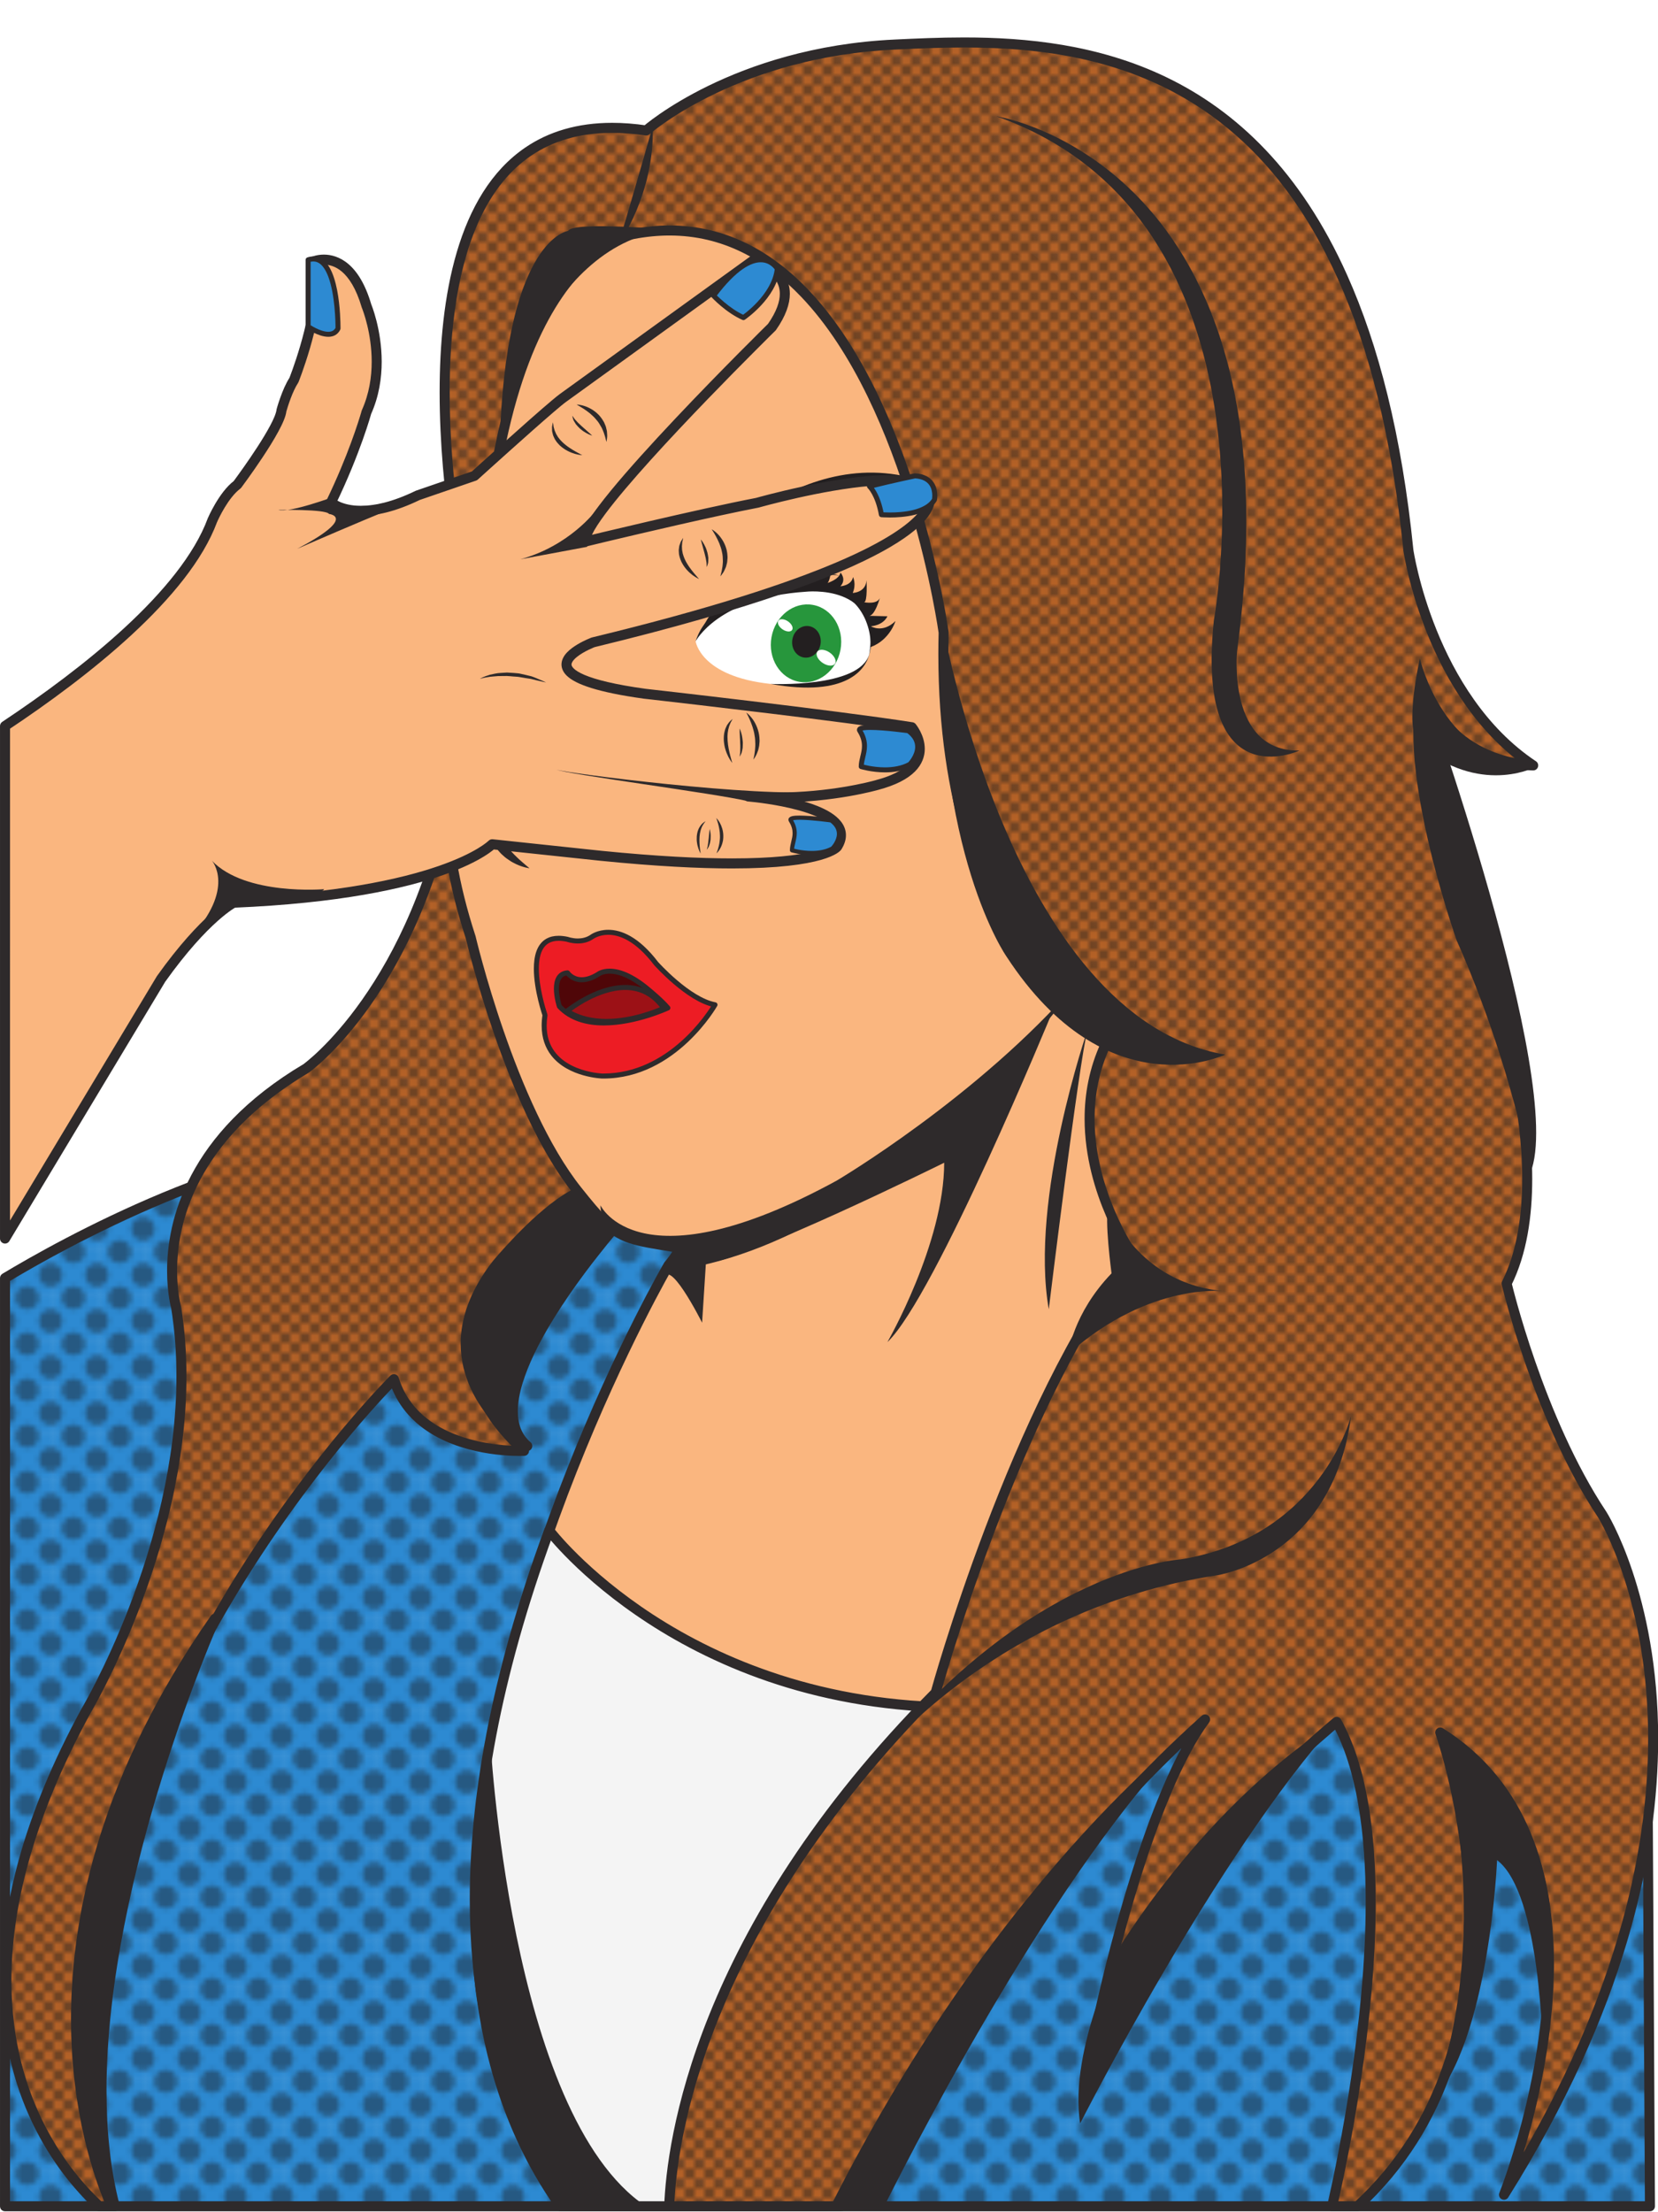 <?xml version="1.0" encoding="UTF-8"?><svg xmlns="http://www.w3.org/2000/svg" xmlns:xlink="http://www.w3.org/1999/xlink" height="405.5" preserveAspectRatio="xMidYMid meet" version="1.0" viewBox="0.3 19.7 304.1 405.5" width="304.1" zoomAndPan="magnify"><defs><clipPath id="g"><path d="M 1 227 L 303 227 L 303 425 L 1 425 Z M 1 227"/></clipPath><clipPath id="h"><path d="M 302.926 424.199 L 302.453 339.285 C 297.098 324.672 263 290.086 263 290.086 C 238.645 263.785 148.047 227.742 148.047 227.742 L 75.957 229.203 C 47.73 227.566 11.961 247.566 1.219 254.02 L 1.219 424.199 L 302.926 424.199"/></clipPath><clipPath id="a"><path d="M0 0H9V9H0z"/></clipPath><clipPath id="j"><path d="M 0 226 L 304 226 L 304 425.199 L 0 425.199 Z M 0 226"/></clipPath><clipPath id="k"><path d="M 1 162 L 114 162 L 114 425 L 1 425 Z M 1 162"/></clipPath><clipPath id="l"><path d="M 18.512 424.199 L 21.312 424.199 C -0.773 345.457 72.547 272.555 72.547 272.555 C 76.934 286.676 96.414 285.703 96.414 285.703 C 79.367 270.117 90.57 257.938 90.57 257.938 C 105.184 259.891 113.316 243.289 113.316 243.289 C 88.922 212.184 83.629 179.371 83.637 162.594 C 76.773 201.07 56.473 215.562 56.473 215.562 C 25.301 234.07 32.605 259.402 32.605 259.402 C 38.453 295.934 16.047 333.438 16.047 333.438 C -13.219 387.223 9.086 415.477 18.512 424.199"/></clipPath><clipPath id="c"><path d="M0 0H4V4H0z"/></clipPath><clipPath id="n"><path d="M 0 161 L 115 161 L 115 425.199 L 0 425.199 Z M 0 161"/></clipPath><clipPath id="o"><path d="M 81 53 L 242 53 L 242 425.199 L 81 425.199 Z M 81 53"/></clipPath><clipPath id="p"><path d="M 86 299 L 207 299 L 207 425.199 L 86 425.199 Z M 86 299"/></clipPath><clipPath id="q"><path d="M 81 27 L 304 27 L 304 425 L 81 425 Z M 81 27"/></clipPath><clipPath id="r"><path d="M 85.723 143.086 C 86.02 143.195 86.289 143.328 86.547 143.48 C 87.645 140.492 88.621 139.09 88.621 139.09 C 89.109 66.516 116.387 62.617 116.387 62.617 C 162.172 53.852 173.375 135.68 173.375 135.68 C 171.914 193.645 203.09 211.18 203.09 211.18 C 194.32 230.176 207.961 249.66 207.961 249.66 C 186.527 276.938 171.914 330.027 171.914 330.027 C 128.297 374.004 123.465 412.773 123.043 424.199 L 154.559 424.199 C 183.34 371.395 208.883 346.109 221.34 334.941 C 209.816 350.531 201.625 390.426 201.625 390.426 C 206.496 367.531 245.465 335.387 245.465 335.387 C 258.137 358.277 248.172 408.605 244.637 424.199 L 249.285 424.199 C 284.059 392.285 264.461 337.336 264.461 337.336 C 300.992 360.23 276.152 422.09 276.152 422.09 C 324.371 345.129 294.176 297.395 294.176 297.395 C 282.484 279.859 276.641 255.02 276.641 255.02 C 285.406 237.48 276.152 208.254 276.152 208.254 C 263.977 190.234 261.051 144.449 261.051 144.449 C 265.922 160.035 281.508 160.035 281.508 160.035 C 262.516 147.371 258.617 120.582 258.617 120.582 C 248.848 23.758 193.758 26.5 164.434 27.867 C 135.105 29.238 118.82 43.621 118.82 43.621 C 65.215 35.727 85.699 127.887 85.699 127.887 C 85.941 133.242 85.922 138.289 85.723 143.086"/></clipPath><clipPath id="e"><path d="M0 0H4V4H0z"/></clipPath><clipPath id="t"><path d="M 80 26 L 305 26 L 305 425.199 L 80 425.199 Z M 80 26"/></clipPath><clipPath id="u"><path d="M 13 315 L 41 315 L 41 425.199 L 13 425.199 Z M 13 315"/></clipPath><pattern height="9" id="i" patternTransform="matrix(.942 0 0 -.939 -7.4 418.2)" patternUnits="userSpaceOnUse" preserveAspectRatio="xMidYMid meet" width="9" xlink:actuate="onLoad" xlink:show="other" xlink:type="simple" xmlns:xlink="http://www.w3.org/1999/xlink"><use xlink:actuate="onLoad" xlink:href="#b" xlink:show="embed" xlink:type="simple" xmlns:xlink="http://www.w3.org/1999/xlink"/></pattern><pattern height="4" id="m" patternTransform="matrix(.904 0 0 -.901 -1.6 423.6)" patternUnits="userSpaceOnUse" preserveAspectRatio="xMidYMid meet" width="4" xlink:actuate="onLoad" xlink:show="other" xlink:type="simple" xmlns:xlink="http://www.w3.org/1999/xlink"><use xlink:actuate="onLoad" xlink:href="#d" xlink:show="embed" xlink:type="simple" xmlns:xlink="http://www.w3.org/1999/xlink"/></pattern><pattern height="4" id="s" patternTransform="matrix(.904 0 0 -.901 -1.6 423.6)" patternUnits="userSpaceOnUse" preserveAspectRatio="xMidYMid meet" width="4" xlink:actuate="onLoad" xlink:show="other" xlink:type="simple" xmlns:xlink="http://www.w3.org/1999/xlink"><use xlink:actuate="onLoad" xlink:href="#f" xlink:show="embed" xlink:type="simple" xmlns:xlink="http://www.w3.org/1999/xlink"/></pattern><g clip-path="url(#a)" id="b"><path d="M 9 0.031 L 0.031 0.031 L 0.031 8.996 L 9 8.996 L 9 0.031" fill="#2d8ad2"/><path d="M 2.152 9 C 2.18 7.746 3.195 6.734 4.453 6.734 C 5.711 6.734 6.727 7.746 6.754 9 L 2.152 9" fill="#265982"/><path d="M 6.754 0 C 6.727 1.254 5.711 2.266 4.453 2.266 C 3.195 2.266 2.18 1.254 2.152 0 L 6.754 0" fill="#265982"/><path d="M 9 6.762 C 7.742 6.746 6.727 5.719 6.727 4.453 C 6.727 3.188 7.742 2.16 9 2.145 L 9 6.762" fill="#265982"/><path d="M 0 6.766 L 0 2.141 C 1.273 2.141 2.305 3.176 2.305 4.453 C 2.305 5.73 1.273 6.766 0 6.766" fill="#265982"/></g><g clip-path="url(#c)" id="d"><path d="M 4 0.016 L 0.016 0.016 L 0.016 3.996 L 4 3.996 L 4 0.016" fill="#6f4323"/><path d="M 0.957 4 C 0.969 3.441 1.422 2.992 1.98 2.992 C 2.539 2.992 2.988 3.441 3 4 L 0.957 4" fill="#c46827"/><path d="M 3 0 C 2.988 0.559 2.539 1.008 1.98 1.008 C 1.422 1.008 0.969 0.559 0.957 0 L 3 0" fill="#c46827"/><path d="M 4 3.004 C 3.441 2.996 2.988 2.543 2.988 1.98 C 2.988 1.418 3.441 0.961 4 0.953 L 4 3.004" fill="#c46827"/><path d="M 0 3.008 L 0 0.953 C 0.566 0.953 1.023 1.41 1.023 1.98 C 1.023 2.547 0.566 3.008 0 3.008" fill="#c46827"/></g><g clip-path="url(#e)" id="f"><path d="M 4 0.016 L 0.016 0.016 L 0.016 3.996 L 4 3.996 L 4 0.016" fill="#6f4323"/><path d="M 0.957 4 C 0.969 3.441 1.422 2.992 1.98 2.992 C 2.539 2.992 2.988 3.441 3 4 L 0.957 4" fill="#c46827"/><path d="M 3 0 C 2.988 0.559 2.539 1.008 1.98 1.008 C 1.422 1.008 0.969 0.559 0.957 0 L 3 0" fill="#c46827"/><path d="M 4 3.004 C 3.441 2.996 2.988 2.543 2.988 1.98 C 2.988 1.418 3.441 0.961 4 0.953 L 4 3.004" fill="#c46827"/><path d="M 0 3.008 L 0 0.953 C 0.566 0.953 1.023 1.41 1.023 1.98 C 1.023 2.547 0.566 3.008 0 3.008" fill="#c46827"/></g></defs><g><g clip-path="url(#g)"><g clip-path="url(#h)"><path d="M 1.219 424.199 L 302.922 424.199 L 302.922 227.562 L 1.219 227.562 Z M 1.219 424.199" fill="url(#i)"/></g></g><g clip-path="url(#j)"><path d="M 302.926 424.199 L 303.844 424.195 L 303.371 339.277 C 303.371 339.168 303.355 339.07 303.316 338.969 C 301.906 335.141 298.738 330.219 294.766 324.883 C 282.852 308.91 263.668 289.457 263.652 289.441 L 263 290.086 L 263.676 289.461 C 257.465 282.766 247.188 275.562 235.234 268.461 C 199.379 247.168 148.406 226.898 148.387 226.887 C 148.273 226.844 148.148 226.82 148.027 226.824 L 75.938 228.285 L 75.957 229.203 L 76.012 228.285 C 74.891 228.219 73.758 228.188 72.617 228.188 C 58.59 228.191 43.238 232.914 30.07 238.391 C 16.906 243.867 5.934 250.113 0.746 253.23 C 0.473 253.395 0.301 253.695 0.301 254.02 L 0.301 424.199 C 0.301 424.441 0.398 424.68 0.57 424.852 C 0.742 425.02 0.98 425.117 1.219 425.117 L 302.926 425.117 C 303.168 425.117 303.402 425.02 303.574 424.848 C 303.746 424.672 303.844 424.441 303.844 424.195 L 302.926 424.199 L 302.926 423.281 L 2.137 423.281 L 2.141 254.02 L 1.219 254.02 L 1.695 254.805 C 6.824 251.723 17.73 245.512 30.773 240.086 C 43.816 234.656 59 230.02 72.617 230.023 C 73.723 230.023 74.82 230.055 75.906 230.117 L 75.977 230.121 L 148.066 228.66 L 148.047 227.742 L 147.707 228.594 C 147.707 228.594 148.059 228.734 148.727 229.004 C 153.734 231.027 176.496 240.34 200.836 252.219 C 213.008 258.156 225.57 264.738 236.504 271.363 C 247.434 277.98 256.73 284.66 262.324 290.711 L 262.348 290.73 C 262.348 290.734 262.875 291.27 263.816 292.238 C 267.105 295.641 275.418 304.355 283.48 313.801 C 287.516 318.523 291.48 323.43 294.723 327.934 C 297.965 332.434 300.48 336.559 301.59 339.602 L 302.453 339.285 L 301.535 339.289 L 302.004 424.203 L 302.926 424.199 L 302.926 423.281 L 302.926 424.199" fill="#2e2a2b"/></g><g clip-path="url(#k)"><g clip-path="url(#l)"><path d="M 0 424.199 L 113.316 424.199 L 113.316 162.594 L 0 162.594 Z M 0 424.199" fill="url(#m)"/></g></g><g clip-path="url(#n)"><path d="M 18.512 424.199 L 18.512 425.117 L 21.312 425.117 C 21.602 425.117 21.871 424.984 22.043 424.754 C 22.219 424.523 22.273 424.23 22.195 423.953 C 19.328 413.73 18.082 403.605 18.082 393.73 C 18.078 360.934 31.84 330.781 45.633 308.84 C 52.531 297.867 59.43 288.949 64.598 282.777 C 67.184 279.695 69.336 277.297 70.844 275.672 C 71.594 274.859 72.184 274.242 72.586 273.824 C 72.789 273.617 72.941 273.461 73.043 273.355 C 73.148 273.254 73.195 273.203 73.195 273.203 L 72.547 272.555 L 71.672 272.824 C 72.684 276.094 74.484 278.625 76.652 280.535 C 79.902 283.406 83.941 284.91 87.508 285.723 C 91.074 286.527 94.184 286.637 95.621 286.637 C 96.145 286.637 96.445 286.621 96.457 286.621 C 96.828 286.605 97.152 286.367 97.281 286.016 C 97.406 285.668 97.309 285.277 97.035 285.027 C 93.422 281.723 91.133 278.605 89.75 275.766 C 88.363 272.922 87.875 270.355 87.875 268.113 C 87.875 265.168 88.727 262.77 89.582 261.102 C 90.008 260.27 90.434 259.621 90.746 259.191 C 90.906 258.973 91.035 258.812 91.121 258.703 L 91.223 258.59 L 91.242 258.562 L 91.246 258.559 L 91.043 258.375 L 91.246 258.559 L 91.043 258.375 L 91.246 258.559 L 90.57 257.938 L 90.449 258.848 C 91.301 258.961 92.133 259.016 92.941 259.016 C 96.398 259.016 99.469 258.035 102.102 256.59 C 106.055 254.414 109.043 251.195 111.062 248.527 C 113.078 245.859 114.121 243.73 114.141 243.695 C 114.297 243.379 114.258 243 114.039 242.723 C 89.816 211.844 84.551 179.234 84.555 162.625 L 84.555 162.621 L 83.871 162.617 L 84.551 162.691 L 84.555 162.621 L 83.871 162.617 L 84.551 162.691 C 84.602 162.199 84.254 161.754 83.766 161.684 C 83.277 161.617 82.82 161.945 82.73 162.434 C 79.324 181.535 72.594 194.645 66.73 202.977 C 63.801 207.145 61.086 210.113 59.113 212.039 C 58.125 213 57.324 213.699 56.773 214.156 C 56.5 214.387 56.285 214.555 56.145 214.66 L 55.984 214.781 L 55.949 214.809 L 55.941 214.812 L 56.473 215.562 L 56.004 214.773 C 45.266 221.145 38.977 228.367 35.398 235.137 C 31.816 241.906 30.941 248.199 30.945 252.707 C 30.945 256.93 31.707 259.594 31.723 259.656 L 32.605 259.402 L 31.699 259.547 C 32.367 263.707 32.66 267.887 32.66 272.027 C 32.664 287.891 28.316 303.148 23.957 314.426 C 21.777 320.062 19.598 324.707 17.965 327.938 C 17.148 329.551 16.469 330.812 15.996 331.668 C 15.758 332.098 15.574 332.422 15.449 332.641 C 15.387 332.75 15.336 332.832 15.305 332.887 L 15.258 332.965 L 15.238 332.996 C 4.391 352.934 0.555 369.449 0.559 382.816 C 0.555 405.719 11.816 419.266 17.887 424.875 C 18.055 425.031 18.281 425.117 18.512 425.117 L 18.512 424.199 L 19.133 423.527 C 13.301 418.117 2.398 405.082 2.395 382.816 C 2.395 369.805 6.121 353.602 16.852 333.875 L 16.047 333.438 L 16.836 333.906 C 16.855 333.875 21.262 326.5 25.668 315.086 C 30.078 303.672 34.496 288.227 34.496 272.027 C 34.496 267.801 34.195 263.523 33.516 259.258 L 33.488 259.145 L 33.484 259.129 C 33.418 258.891 32.781 256.457 32.781 252.707 C 32.781 248.434 33.602 242.457 37.02 235.996 C 40.441 229.539 46.457 222.582 56.945 216.352 L 57.008 216.309 C 57.141 216.223 77.633 201.512 84.539 162.758 L 83.637 162.594 L 82.723 162.5 L 82.719 162.625 C 82.719 179.59 88.062 212.562 112.594 243.855 L 113.316 243.289 L 112.492 242.887 L 112.477 242.918 C 112.281 243.305 110.402 246.926 107.059 250.402 C 105.387 252.145 103.352 253.844 100.988 255.102 C 98.629 256.359 95.949 257.18 92.941 257.18 C 92.211 257.18 91.461 257.129 90.691 257.027 C 90.395 256.988 90.094 257.098 89.895 257.316 C 89.852 257.359 88.898 258.402 87.945 260.266 C 86.992 262.121 86.039 264.809 86.039 268.113 C 86.035 270.625 86.594 273.488 88.098 276.57 C 89.602 279.652 92.043 282.949 95.797 286.383 L 96.414 285.703 L 96.375 284.785 L 96.332 284.789 C 96.234 284.793 95.988 284.797 95.621 284.797 C 93.832 284.801 89.113 284.609 84.453 282.926 C 82.121 282.086 79.809 280.879 77.867 279.156 C 75.922 277.438 74.34 275.219 73.426 272.281 C 73.332 271.973 73.082 271.738 72.77 271.66 C 72.457 271.582 72.129 271.672 71.902 271.902 C 71.867 271.934 57.98 285.742 44.078 307.859 C 30.184 329.977 16.25 360.41 16.246 393.73 C 16.246 403.762 17.512 414.055 20.426 424.449 L 21.312 424.199 L 21.312 423.281 L 18.512 423.281 L 18.512 424.199 L 19.133 423.527 L 18.512 424.199" fill="#2e2a2b"/></g><g><path d="M 114.551 243.016 C 114.551 243.016 85.637 275.082 97.012 284.812 C 97.012 284.812 75.906 271.52 91.391 251.512 C 91.391 251.512 111.945 226.438 114.551 243.016" fill="#2e2a2b"/></g><g><path d="M 114.551 243.016 L 113.867 242.402 C 113.852 242.418 108.785 248.035 103.699 255.316 C 101.156 258.957 98.609 263.012 96.684 267.012 C 94.766 271.012 93.445 274.949 93.441 278.445 C 93.441 279.82 93.648 281.133 94.129 282.332 C 94.609 283.531 95.367 284.617 96.414 285.512 L 97.012 284.812 L 97.5 284.035 L 97.477 284.02 C 97.191 283.84 94.441 282.016 91.797 278.898 C 89.148 275.773 86.629 271.391 86.633 266.043 C 86.637 261.988 88.059 257.32 92.117 252.074 L 91.391 251.512 L 92.102 252.094 C 92.102 252.094 92.145 252.043 92.227 251.941 C 92.859 251.184 95.82 247.703 99.391 244.445 C 101.172 242.816 103.105 241.242 104.953 240.098 C 106.801 238.945 108.559 238.258 109.875 238.266 C 110.805 238.277 111.492 238.547 112.137 239.25 C 112.77 239.957 113.336 241.203 113.641 243.16 L 114.551 243.016 L 113.867 242.402 L 114.551 243.016 L 115.457 242.875 C 115.113 240.711 114.477 239.121 113.508 238.027 C 112.539 236.926 111.215 236.418 109.875 236.43 C 107.84 236.441 105.719 237.422 103.586 238.789 C 100.398 240.852 97.195 243.875 94.766 246.395 C 92.336 248.91 90.691 250.918 90.68 250.93 L 90.664 250.949 C 86.406 256.441 84.793 261.547 84.793 266.043 C 84.797 272.18 87.762 277.07 90.668 280.402 C 93.586 283.738 96.473 285.559 96.52 285.59 C 96.926 285.848 97.465 285.746 97.75 285.359 C 98.035 284.969 97.973 284.43 97.605 284.113 C 96.781 283.406 96.215 282.59 95.836 281.648 C 95.457 280.707 95.277 279.637 95.277 278.445 C 95.27 275.422 96.477 271.672 98.34 267.809 C 101.133 262.008 105.363 255.941 108.891 251.348 C 110.652 249.051 112.242 247.117 113.387 245.762 C 113.961 245.082 114.422 244.551 114.742 244.188 C 114.902 244.004 115.023 243.863 115.105 243.77 C 115.191 243.68 115.23 243.633 115.23 243.633 C 115.414 243.426 115.5 243.145 115.457 242.875 L 114.551 243.016" fill="#2e2a2b"/></g><g><path d="M 86.641 191.582 C 86.641 191.582 93.891 222.559 106.191 237.992 C 113.359 246.992 113.949 246.691 124.527 248.422 C 125.559 248.59 122.906 251.668 122.906 251.668 C 122.906 251.668 58.91 361.777 103.129 424.199 L 124.879 424.199 C 133.777 403.328 186.547 284.645 240.133 273.102 C 240.133 273.102 219.023 259.461 201.004 228.773 L 206.359 209.293 C 206.359 209.293 260.594 19.656 108.293 59.434 C 108.293 59.434 80.695 83.785 90.758 139.965 C 90.758 139.965 74.629 154.887 86.641 191.582" fill="#fab67f"/></g><g clip-path="url(#o)"><path d="M 86.641 191.582 L 85.746 191.793 C 85.75 191.812 87.57 199.582 90.934 209.301 C 94.305 219.023 99.199 230.688 105.473 238.566 C 107.27 240.82 108.664 242.508 109.934 243.816 C 111.828 245.773 113.516 246.895 115.68 247.605 C 117.84 248.32 120.422 248.68 124.383 249.328 L 124.484 248.691 L 123.988 249.086 C 124.113 249.25 124.309 249.324 124.383 249.328 L 124.484 248.691 L 123.988 249.086 L 124.465 248.707 L 123.848 248.711 C 123.848 248.762 123.859 248.922 123.988 249.086 L 124.465 248.707 L 123.848 248.711 L 124.145 248.711 L 123.848 248.672 L 123.848 248.711 L 124.145 248.711 L 123.848 248.672 L 123.875 248.676 L 123.848 248.668 L 123.848 248.672 L 123.875 248.676 L 123.848 248.668 C 123.848 248.711 123.742 248.957 123.586 249.215 C 123.348 249.613 122.996 250.09 122.711 250.453 C 122.566 250.637 122.441 250.793 122.352 250.902 L 122.246 251.027 L 122.211 251.07 L 122.113 251.207 C 122.098 251.234 113.238 266.477 104.375 288.852 C 95.516 311.227 86.641 340.734 86.637 369.355 C 86.637 389.125 90.883 408.504 102.379 424.73 C 102.551 424.973 102.832 425.117 103.129 425.117 L 124.879 425.117 C 125.246 425.117 125.578 424.898 125.723 424.562 C 130.16 414.148 145.566 379.293 166.527 345.641 C 177.004 328.812 188.875 312.289 201.43 299.281 C 213.98 286.273 227.219 276.812 240.324 274 C 240.688 273.922 240.969 273.633 241.035 273.266 C 241.102 272.898 240.941 272.531 240.633 272.328 L 240.578 272.293 C 239.402 271.52 219.156 257.875 201.793 228.309 L 201.004 228.773 L 201.887 229.02 L 207.246 209.535 L 206.359 209.293 L 207.242 209.543 C 207.254 209.5 216.656 176.637 216.66 141.02 C 216.656 120.074 213.418 98.152 202.977 81.359 C 197.754 72.965 190.715 65.863 181.406 60.879 C 172.098 55.891 160.539 53.027 146.301 53.027 C 135.25 53.027 122.578 54.75 108.062 58.543 C 107.922 58.578 107.797 58.648 107.688 58.742 C 107.621 58.801 102.609 63.238 97.609 72.633 C 92.609 82.023 87.629 96.383 87.633 116.219 C 87.633 123.449 88.293 131.41 89.855 140.125 L 90.758 139.965 L 90.137 139.289 C 90.07 139.348 87.855 141.414 85.652 145.828 C 83.453 150.238 81.273 156.992 81.273 166.387 C 81.273 173.379 82.48 181.828 85.77 191.867 L 86.641 191.582 L 85.746 191.793 L 86.641 191.582 L 87.512 191.297 C 84.281 181.422 83.109 173.164 83.109 166.387 C 83.113 157.277 85.215 150.824 87.297 146.648 C 88.34 144.559 89.375 143.043 90.145 142.055 C 90.531 141.562 90.848 141.199 91.066 140.965 C 91.172 140.848 91.258 140.762 91.312 140.707 L 91.383 140.637 C 91.613 140.426 91.719 140.109 91.664 139.801 C 90.117 131.188 89.469 123.336 89.469 116.219 C 89.469 96.688 94.359 82.652 99.23 73.496 C 101.668 68.914 104.102 65.559 105.918 63.355 C 106.824 62.25 107.578 61.434 108.102 60.898 C 108.363 60.633 108.566 60.434 108.703 60.305 L 108.855 60.16 L 108.895 60.129 L 108.902 60.121 L 108.293 59.434 L 108.527 60.32 C 122.922 56.559 135.441 54.863 146.301 54.863 C 160.297 54.867 171.531 57.672 180.539 62.496 C 194.039 69.73 202.59 81.523 207.797 95.465 C 213.004 109.395 214.824 125.449 214.824 141.02 C 214.824 158.668 212.484 175.688 210.148 188.285 C 208.977 194.586 207.809 199.777 206.934 203.395 C 206.492 205.203 206.129 206.617 205.875 207.578 C 205.746 208.059 205.648 208.426 205.578 208.672 C 205.512 208.918 205.477 209.039 205.477 209.039 L 205.473 209.047 L 200.117 228.531 C 200.051 228.77 200.082 229.023 200.211 229.238 C 218.332 260.098 239.555 273.82 239.633 273.871 L 240.133 273.102 L 239.938 272.203 C 226.254 275.16 212.801 284.867 200.105 298.008 C 181.074 317.727 163.75 345.254 150.32 369.824 C 136.895 394.391 127.379 415.992 124.031 423.84 L 124.879 424.199 L 124.879 423.281 L 103.129 423.281 L 103.129 424.199 L 103.879 423.668 C 92.664 407.84 88.473 388.871 88.473 369.355 C 88.469 341.113 97.27 311.777 106.086 289.527 C 110.492 278.398 114.898 269.043 118.203 262.473 C 119.855 259.188 121.23 256.598 122.195 254.832 C 122.676 253.949 123.051 253.273 123.309 252.816 C 123.566 252.359 123.699 252.133 123.699 252.129 L 122.906 251.668 L 123.602 252.27 C 123.613 252.258 124.09 251.703 124.578 251.027 C 124.824 250.688 125.074 250.32 125.277 249.953 C 125.383 249.77 125.473 249.586 125.547 249.387 C 125.617 249.191 125.68 248.984 125.684 248.711 C 125.684 248.5 125.637 248.211 125.434 247.949 C 125.23 247.688 124.914 247.551 124.676 247.516 C 122.027 247.082 120.012 246.777 118.402 246.43 C 117.191 246.172 116.215 245.891 115.352 245.523 C 114.055 244.973 112.98 244.23 111.688 242.973 C 110.398 241.719 108.918 239.945 106.91 237.422 C 100.879 229.867 96 218.324 92.672 208.699 C 91.004 203.887 89.719 199.551 88.852 196.418 C 88.418 194.855 88.086 193.59 87.867 192.719 C 87.758 192.281 87.672 191.945 87.617 191.719 C 87.562 191.488 87.535 191.375 87.535 191.375 L 87.512 191.297 L 86.641 191.582" fill="#2e2a2b"/></g><g><path d="M 151.691 424.199 C 153.078 406.746 205.18 329.535 205.18 329.535 C 134.648 344.883 101.027 300.297 101.027 300.297 C 72.637 377.535 96.016 414.215 104.48 424.199 L 151.691 424.199" fill="#f4f4f4"/></g><g clip-path="url(#p)"><path d="M 151.691 424.199 L 152.605 424.273 C 152.758 422.281 153.695 419.207 155.238 415.473 C 160.633 402.359 173.328 380.953 184.648 362.891 C 190.312 353.852 195.637 345.641 199.543 339.688 C 201.496 336.715 203.098 334.301 204.207 332.637 C 205.316 330.969 205.938 330.051 205.938 330.047 C 206.148 329.738 206.148 329.328 205.938 329.02 C 205.727 328.711 205.348 328.559 204.98 328.637 C 194.688 330.875 185.191 331.828 176.484 331.828 C 151.188 331.828 132.512 323.785 120.137 315.754 C 113.953 311.734 109.348 307.719 106.293 304.715 C 104.766 303.211 103.629 301.961 102.875 301.09 C 102.496 300.656 102.215 300.316 102.031 300.086 C 101.938 299.973 101.871 299.883 101.824 299.824 L 101.777 299.762 L 101.762 299.746 C 101.559 299.477 101.227 299.34 100.895 299.391 C 100.562 299.438 100.281 299.664 100.168 299.98 C 90.035 327.539 86.461 349.988 86.461 367.945 C 86.457 400.477 98.207 418.23 103.781 424.793 C 103.953 425 104.211 425.117 104.48 425.117 L 151.691 425.117 C 152.172 425.117 152.57 424.75 152.605 424.273 L 151.691 424.199 L 151.691 423.281 L 104.48 423.281 L 104.48 424.199 L 105.18 423.605 C 99.844 417.301 88.305 400.027 88.301 367.945 C 88.301 350.234 91.824 328.004 101.891 300.613 L 101.027 300.297 L 100.297 300.852 C 100.344 300.91 106.527 309.102 119.137 317.293 C 131.742 325.484 150.793 333.668 176.484 333.668 C 185.328 333.668 194.953 332.699 205.371 330.434 L 205.18 329.535 L 204.414 329.02 C 204.41 329.027 191.383 348.336 178.172 369.844 C 171.566 380.594 164.918 391.895 159.82 401.621 C 157.273 406.48 155.113 410.949 153.539 414.773 C 151.969 418.602 150.969 421.754 150.773 424.125 L 151.691 424.199 L 151.691 423.281 L 151.691 424.199" fill="#2e2a2b"/></g><g><path d="M 97.418 178.883 C 97.418 178.883 87.145 174.773 91.941 165.863" fill="#fab67f"/></g><g><path d="M 97.418 178.883 C 97.418 178.883 96.352 178.789 94.906 178.105 C 94.559 177.918 94.156 177.742 93.785 177.473 C 93.398 177.223 92.992 176.949 92.621 176.594 C 92.227 176.27 91.871 175.867 91.52 175.453 C 91.211 175 90.863 174.555 90.625 174.043 L 90.289 173.262 C 90.18 173 90.141 172.715 90.066 172.445 C 89.887 171.906 89.906 171.348 89.891 170.82 C 89.832 170.289 90.004 169.793 90.078 169.324 C 90.133 168.852 90.344 168.449 90.5 168.078 C 90.664 167.707 90.785 167.359 90.992 167.102 C 91.176 166.832 91.348 166.605 91.484 166.422 C 91.766 166.059 91.941 165.863 91.941 165.863 C 91.941 165.863 91.902 166.137 91.816 166.578 C 91.773 166.797 91.723 167.062 91.652 167.355 C 91.559 167.645 91.574 168 91.516 168.355 C 91.484 168.719 91.402 169.098 91.434 169.5 C 91.465 169.902 91.406 170.32 91.508 170.734 C 91.562 171.156 91.633 171.582 91.781 171.996 C 91.848 172.203 91.883 172.422 91.977 172.621 L 92.27 173.227 C 92.434 173.641 92.711 174.012 92.941 174.395 C 93.234 174.738 93.449 175.141 93.766 175.457 C 94.055 175.789 94.344 176.113 94.641 176.406 C 94.926 176.707 95.227 176.965 95.488 177.23 C 95.777 177.465 96.02 177.715 96.258 177.906 C 96.492 178.109 96.699 178.281 96.867 178.426 C 97.219 178.719 97.418 178.883 97.418 178.883" fill="#2e2a2b"/></g><g><path d="M 104.367 191.914 C 104.367 191.914 106.859 192.836 108.844 191.48 C 108.844 191.48 113.977 187.609 120.648 196.367 C 120.648 196.367 126.555 202.996 131.441 203.914 C 131.441 203.914 123.973 217.117 110.754 216.98 C 110.754 216.98 98.625 216.574 100.262 205.809 C 100.262 205.809 94.715 189.836 104.367 191.914" fill="#ed1c24"/></g><g><path d="M 104.367 191.914 L 104.211 192.348 C 104.238 192.355 105.109 192.676 106.273 192.68 C 107.129 192.68 108.16 192.5 109.102 191.859 L 109.121 191.848 L 109.02 191.711 L 109.117 191.848 L 109.121 191.848 L 109.02 191.711 L 109.117 191.848 C 109.141 191.832 110.172 191.086 111.859 191.086 C 113.832 191.09 116.789 192.07 120.285 196.645 L 120.309 196.672 C 120.316 196.684 121.805 198.352 123.914 200.145 C 126.035 201.938 128.754 203.867 131.355 204.367 L 131.441 203.914 L 131.043 203.688 C 131.043 203.688 131.016 203.734 130.961 203.824 C 130.547 204.52 128.535 207.715 125.133 210.715 C 121.723 213.723 116.941 216.523 110.953 216.523 L 110.754 216.523 L 110.754 216.98 L 110.766 216.523 L 110.66 216.516 C 110.109 216.484 107.527 216.258 105.141 215.043 C 103.945 214.438 102.801 213.59 101.961 212.414 C 101.121 211.234 100.566 209.727 100.566 207.727 C 100.566 207.148 100.613 206.535 100.715 205.879 L 100.691 205.656 C 100.691 205.656 100.672 205.59 100.629 205.461 C 100.328 204.559 99.129 200.648 99.133 197.309 C 99.129 195.867 99.359 194.547 99.914 193.641 C 100.191 193.188 100.543 192.836 101 192.586 C 101.457 192.336 102.027 192.188 102.762 192.188 C 103.203 192.188 103.707 192.242 104.27 192.363 L 104.367 191.914 L 104.211 192.348 L 104.367 191.914 L 104.465 191.465 C 103.848 191.332 103.281 191.27 102.762 191.27 C 101.902 191.266 101.168 191.445 100.559 191.777 C 99.645 192.277 99.047 193.113 98.695 194.078 C 98.344 195.047 98.215 196.16 98.215 197.309 C 98.219 201.355 99.82 205.934 99.824 205.957 L 100.262 205.809 L 99.805 205.738 C 99.699 206.438 99.648 207.102 99.648 207.727 C 99.645 210.043 100.348 211.848 101.406 213.207 C 102.996 215.25 105.336 216.293 107.258 216.84 C 109.184 217.387 110.711 217.438 110.734 217.441 L 110.953 217.441 C 117.66 217.441 122.887 214.098 126.422 210.781 C 129.957 207.469 131.824 204.164 131.84 204.141 C 131.914 204.012 131.922 203.855 131.859 203.723 C 131.797 203.586 131.672 203.492 131.527 203.465 C 129.242 203.043 126.566 201.199 124.512 199.445 C 123.48 198.57 122.598 197.723 121.977 197.094 C 121.664 196.781 121.418 196.52 121.25 196.34 C 121.082 196.16 120.992 196.062 120.992 196.062 L 120.648 196.367 L 121.016 196.09 C 117.422 191.363 114.164 190.164 111.859 190.168 C 109.828 190.168 108.613 191.078 108.566 191.113 L 108.844 191.48 L 108.586 191.102 C 107.844 191.605 107.008 191.762 106.273 191.762 C 105.777 191.762 105.332 191.688 105.016 191.617 C 104.855 191.582 104.73 191.547 104.648 191.523 L 104.551 191.492 L 104.527 191.484 L 104.465 191.465 L 104.367 191.914" fill="#2e2a2b"/></g><g><path d="M 104.395 198.062 C 104.395 198.062 106.133 200.723 109.988 198.336 C 109.988 198.336 112.988 195.82 119.348 201.238 C 119.348 201.238 121.668 203.141 122.797 204.496 C 122.797 204.496 109.086 210.883 102.895 204.207 C 102.895 204.207 100.973 198.32 104.395 198.062" fill="#4f0608"/></g><g><path d="M 104.395 198.062 L 104.008 198.312 C 104.027 198.344 104.266 198.699 104.758 199.062 C 105.246 199.426 106 199.789 107.004 199.789 C 107.902 199.789 108.98 199.496 110.23 198.727 L 110.285 198.688 L 110.188 198.57 L 110.281 198.688 L 110.285 198.688 L 110.188 198.57 L 110.281 198.688 C 110.305 198.672 110.895 198.211 112.113 198.211 C 113.516 198.211 115.805 198.82 119.047 201.586 L 119.055 201.594 C 119.055 201.594 119.195 201.711 119.43 201.906 C 120.125 202.496 121.641 203.824 122.445 204.789 L 122.797 204.496 L 122.602 204.078 C 122.602 204.078 122.516 204.117 122.348 204.191 C 121.168 204.711 116.031 206.793 111.066 206.789 C 108.098 206.789 105.23 206.055 103.23 203.895 L 102.895 204.207 L 103.328 204.062 L 103.309 203.996 C 103.211 203.684 102.812 202.273 102.812 200.969 C 102.812 200.305 102.922 199.68 103.168 199.258 C 103.422 198.84 103.75 198.578 104.426 198.52 L 104.395 198.062 L 104.008 198.312 L 104.395 198.062 L 104.359 197.602 C 103.426 197.66 102.734 198.148 102.371 198.801 C 102.004 199.445 101.898 200.215 101.895 200.969 C 101.898 202.656 102.449 204.324 102.457 204.348 L 102.555 204.52 C 104.801 206.938 107.961 207.711 111.066 207.707 C 117.02 207.703 122.961 204.922 122.992 204.91 C 123.121 204.852 123.215 204.734 123.246 204.594 C 123.277 204.457 123.242 204.309 123.148 204.199 C 121.965 202.785 119.648 200.895 119.637 200.883 L 119.348 201.238 L 119.645 200.891 C 116.293 198.031 113.793 197.293 112.113 197.293 C 110.555 197.289 109.75 197.934 109.695 197.984 L 109.988 198.336 L 109.746 197.945 C 108.605 198.648 107.703 198.867 107.004 198.867 C 106.223 198.867 105.676 198.598 105.301 198.324 C 105.117 198.188 104.98 198.051 104.895 197.953 L 104.797 197.84 L 104.777 197.812 L 104.773 197.809 L 104.617 197.914 L 104.777 197.809 L 104.773 197.809 L 104.617 197.914 L 104.777 197.809 C 104.684 197.668 104.523 197.59 104.359 197.602 L 104.395 198.062" fill="#2e2a2b"/></g><g><path d="M 104.312 205.078 C 104.312 205.078 115.766 195.688 122.055 204.543 C 122.055 204.543 111.441 209.625 104.312 205.078" fill="#9c1116"/></g><g><path d="M 104.312 205.078 L 104.605 205.434 L 104.656 205.387 C 104.941 205.16 106.312 204.105 108.219 203.113 C 110.125 202.121 112.566 201.199 114.965 201.199 C 117.375 201.211 119.734 202.09 121.68 204.809 L 122.055 204.543 L 121.855 204.129 C 121.855 204.129 121.785 204.164 121.641 204.227 C 120.629 204.68 116.188 206.512 111.508 206.508 C 109.113 206.508 106.664 206.035 104.559 204.688 L 104.312 205.078 L 104.605 205.434 L 104.312 205.078 L 104.066 205.465 C 106.363 206.93 108.992 207.43 111.508 207.43 C 117.121 207.422 122.223 204.969 122.254 204.957 C 122.375 204.898 122.465 204.789 122.5 204.66 C 122.531 204.527 122.508 204.391 122.43 204.277 C 120.34 201.32 117.605 200.273 114.965 200.281 C 112.156 200.285 109.438 201.402 107.406 202.508 C 105.379 203.609 104.035 204.711 104.02 204.723 C 103.906 204.816 103.844 204.957 103.855 205.105 C 103.863 205.25 103.941 205.387 104.066 205.465 L 104.312 205.078" fill="#2e2a2b"/></g><g><path d="M 147.676 126.383 C 147.676 126.383 130.867 127.445 127.891 137.277 C 127.891 137.277 128.746 143.723 141.648 145.09 C 154.551 146.453 158.996 142.168 159.676 139.898 C 159.641 140.098 164.023 125.91 147.676 126.383" fill="#fff"/></g><g><path d="M 129.113 134.941 C 129.113 134.941 129.625 133.801 130.652 132.258 C 131.16 131.484 131.812 130.625 132.559 129.746 C 133.305 128.867 134.16 127.988 135.062 127.172 C 135.98 126.367 136.926 125.598 137.883 125 C 138.352 124.68 138.82 124.398 139.277 124.164 C 139.73 123.922 140.156 123.688 140.574 123.527 C 141.391 123.156 142.098 122.949 142.594 122.816 C 143.09 122.676 143.371 122.613 143.371 122.613 C 143.371 122.613 143.113 122.773 142.66 123.023 C 142.438 123.145 142.16 123.297 141.848 123.465 C 141.547 123.664 141.207 123.887 140.832 124.113 C 140.453 124.328 140.074 124.621 139.652 124.898 C 139.234 125.172 138.812 125.496 138.379 125.832 C 137.93 126.145 137.5 126.523 137.051 126.887 C 136.598 127.238 136.164 127.645 135.727 128.035 C 134.84 128.809 134 129.645 133.211 130.438 C 132.434 131.238 131.715 131.996 131.109 132.664 C 130.512 133.34 129.996 133.895 129.656 134.305 C 129.312 134.711 129.113 134.941 129.113 134.941" fill="#231f20"/></g><g><path d="M 134.895 128.605 C 134.895 128.605 135.133 128.379 135.59 128.031 C 136.055 127.703 136.723 127.227 137.586 126.777 C 138.449 126.34 139.473 125.832 140.617 125.473 C 141.188 125.27 141.789 125.121 142.398 124.961 C 143.008 124.797 143.641 124.707 144.262 124.574 C 144.895 124.508 145.523 124.441 146.148 124.379 C 146.77 124.355 147.383 124.336 147.977 124.316 C 148.566 124.348 149.137 124.375 149.68 124.406 C 150.219 124.438 150.723 124.535 151.191 124.586 C 152.129 124.684 152.887 124.918 153.422 125.027 C 153.953 125.156 154.258 125.234 154.258 125.234 C 154.258 125.234 153.945 125.195 153.402 125.137 C 152.859 125.07 152.086 124.949 151.152 124.906 C 150.688 124.883 150.184 124.82 149.645 124.82 C 149.113 124.816 148.551 124.812 147.969 124.812 C 147.383 124.844 146.781 124.871 146.168 124.906 C 145.562 124.98 144.941 125.059 144.32 125.137 C 143.711 125.254 143.09 125.328 142.488 125.477 C 141.895 125.625 141.297 125.754 140.738 125.945 C 139.605 126.273 138.57 126.676 137.699 127.066 C 136.836 127.465 136.129 127.836 135.645 128.129 C 135.156 128.418 134.895 128.605 134.895 128.605" fill="#231f20"/></g><g><path d="M 154.465 138.793 C 153.762 142.684 150.355 145.328 146.859 144.695 C 143.363 144.066 141.102 140.398 141.805 136.508 C 142.508 132.613 145.91 129.973 149.406 130.605 C 152.902 131.234 155.164 134.898 154.465 138.793" fill="#27963c"/></g><g><path d="M 150.789 137.836 C 150.504 139.422 149.113 140.496 147.691 140.238 C 146.27 139.98 145.352 138.488 145.637 136.906 C 145.922 135.324 147.305 134.246 148.73 134.504 C 150.148 134.762 151.074 136.254 150.789 137.836" fill="#231f20"/></g><g><path d="M 153.469 141.336 C 153.152 141.891 152.16 141.867 151.246 141.277 C 150.336 140.695 149.855 139.777 150.168 139.223 C 150.48 138.672 151.477 138.695 152.387 139.277 C 153.297 139.867 153.777 140.785 153.469 141.336" fill="#fff"/></g><g><path d="M 145.602 135.168 C 145.359 135.594 144.59 135.578 143.887 135.125 C 143.18 134.676 142.805 133.961 143.051 133.535 C 143.289 133.109 144.059 133.129 144.766 133.578 C 145.469 134.031 145.844 134.742 145.602 135.168" fill="#fff"/></g><g><path d="M 147.676 126.383 C 147.676 126.383 130.867 127.445 127.891 137.277 C 127.891 137.277 132.016 129.246 148.066 128.191 C 148.066 128.191 162.016 126.59 159.711 139.707 C 157.871 145.867 141.648 145.09 141.648 145.09 C 155.883 147.66 158.996 142.168 159.676 139.898 C 159.641 140.098 164.023 125.91 147.676 126.383" fill="#231f20"/></g><g><path d="M 160.02 134.516 C 160.02 134.516 162.211 134.438 163.07 132.688 L 159.582 132.602 C 160.77 132.816 161.75 129.082 161.75 129.082 C 161.465 130.664 158.777 130.113 158.777 130.113 C 159.457 130.098 159.23 126.082 159.23 126.082 C 159.09 128.367 156.703 128.41 156.703 128.41 C 157.406 126.77 156.758 125.496 156.758 125.496 C 156.469 127.078 154.441 127.188 154.441 127.188 C 155.629 125.906 154.453 124.676 154.453 124.676 C 154.219 125.992 151.926 126.633 151.926 126.633 C 152.453 126.727 152.793 124.102 152.793 124.102 C 152.328 125.125 150.879 125.789 149.562 126.199 C 149.824 124.934 148.801 123.879 148.801 123.879 C 149.484 125.09 147.238 126.496 147.238 126.496 C 147.715 124.863 146.594 123.527 146.594 123.527 C 146.863 124.797 144.512 126.777 144.512 126.777 C 145.648 125.758 144.73 123.551 144.73 123.551 C 144.059 126.285 137.746 128.863 137.746 128.863 L 148.824 126.848 C 160.645 127.781 160.012 138.32 160.012 138.32 C 163.508 137.051 164.543 133.566 164.543 133.566 C 162.152 135.887 160.02 134.516 160.02 134.516" fill="#231f20"/></g><g><path d="M 124.676 126.738 C 124.676 126.738 143.484 101.539 166.965 107.172 C 166.965 107.172 170.598 108.121 173.383 112.133 C 173.383 112.133 160.195 102.145 132.805 119.797 C 132.805 119.797 129.273 122.121 126.156 125.617 C 125.727 126.102 125.266 125.859 124.676 126.738" fill="#231f20"/></g><g><path d="M 84.082 154.453 C 83.805 156.859 83.641 159.574 83.637 162.594 C 84.105 159.969 84.516 157.234 84.848 154.379 C 84.609 154.426 84.344 154.434 84.082 154.453" fill="#6f4323"/></g><g><path d="M 84.082 154.453 L 83.172 154.348 C 82.887 156.793 82.719 159.539 82.719 162.594 C 82.719 163.07 83.082 163.469 83.555 163.508 C 84.031 163.551 84.457 163.227 84.539 162.758 C 85.012 160.109 85.426 157.363 85.762 154.484 C 85.793 154.195 85.688 153.902 85.473 153.707 C 85.258 153.508 84.961 153.422 84.672 153.477 C 84.539 153.508 84.301 153.52 84.012 153.539 C 83.574 153.574 83.219 153.914 83.172 154.348 L 84.082 154.453 L 84.156 155.371 C 84.387 155.352 84.68 155.348 85.027 155.281 L 84.848 154.379 L 83.938 154.273 C 83.605 157.109 83.199 159.82 82.73 162.434 L 83.637 162.594 L 84.555 162.594 C 84.559 159.605 84.723 156.93 84.996 154.562 L 84.082 154.453 L 84.156 155.371 L 84.082 154.453" fill="#231f20"/></g><g clip-path="url(#q)"><g clip-path="url(#r)"><path d="M 65.215 424.199 L 324.371 424.199 L 324.371 23.758 L 65.215 23.758 Z M 65.215 424.199" fill="url(#s)"/></g></g><g clip-path="url(#t)"><path d="M 85.723 143.086 L 85.402 143.945 C 85.645 144.035 85.867 144.145 86.082 144.27 C 86.316 144.41 86.602 144.438 86.855 144.344 C 87.113 144.254 87.316 144.051 87.41 143.797 C 87.945 142.34 88.445 141.281 88.809 140.594 C 88.988 140.25 89.137 139.996 89.234 139.836 L 89.348 139.66 L 89.371 139.621 L 89.375 139.613 L 89.164 139.469 L 89.375 139.617 L 89.375 139.613 L 89.164 139.469 L 89.375 139.617 C 89.484 139.461 89.539 139.281 89.543 139.098 C 89.781 102.918 96.711 83.984 103.445 74.156 C 106.812 69.238 110.133 66.586 112.582 65.152 C 113.805 64.438 114.812 64.027 115.504 63.801 C 115.848 63.684 116.113 63.613 116.285 63.574 L 116.477 63.535 L 116.516 63.527 L 116.559 63.52 C 118.832 63.086 121.012 62.879 123.105 62.879 C 132.855 62.883 140.758 67.324 147.242 74.113 C 156.965 84.285 163.316 99.73 167.184 112.617 C 169.117 119.062 170.441 124.867 171.277 129.059 C 171.695 131.152 171.992 132.844 172.188 134.008 C 172.281 134.59 172.352 135.043 172.398 135.348 C 172.441 135.652 172.465 135.805 172.465 135.805 L 173.375 135.68 L 172.457 135.656 C 172.422 136.992 172.406 138.305 172.406 139.598 C 172.402 167.184 179.902 185.281 187.445 196.465 C 194.984 207.652 202.547 211.926 202.637 211.98 L 203.09 211.18 L 202.254 210.793 C 200.059 215.547 199.227 220.336 199.23 224.84 C 199.246 238.852 207.164 250.109 207.207 250.188 L 207.961 249.66 L 207.234 249.09 C 196.414 262.875 187.395 283.02 181.039 299.746 C 174.691 316.473 171.031 329.766 171.027 329.785 L 171.914 330.027 L 171.262 329.383 C 127.469 373.523 122.547 412.562 122.125 424.168 C 122.117 424.414 122.207 424.656 122.383 424.836 C 122.555 425.016 122.793 425.117 123.043 425.117 L 154.559 425.117 C 154.895 425.117 155.203 424.934 155.363 424.641 C 184.098 371.926 209.555 346.746 221.949 335.625 L 221.34 334.941 L 220.598 334.395 C 217.641 338.398 214.949 343.871 212.547 349.844 C 205.34 367.754 200.734 390.215 200.727 390.242 C 200.625 390.738 200.941 391.223 201.438 391.324 C 201.934 391.43 202.418 391.113 202.523 390.617 C 203.695 385.094 206.984 378.867 211.285 372.691 C 217.734 363.426 226.434 354.258 233.516 347.426 C 237.055 344.008 240.191 341.172 242.441 339.191 C 243.566 338.203 244.469 337.426 245.09 336.898 C 245.402 336.637 245.641 336.434 245.805 336.297 C 245.965 336.16 246.047 336.094 246.047 336.094 L 245.465 335.387 L 244.66 335.832 C 249.168 343.953 250.793 355.883 250.785 368.48 C 250.789 390.32 245.973 414.141 243.742 423.996 C 243.68 424.27 243.746 424.555 243.918 424.773 C 244.094 424.992 244.355 425.117 244.637 425.117 L 249.285 425.117 C 249.516 425.117 249.734 425.031 249.906 424.875 C 258.203 417.266 263.457 408.344 266.621 399.188 C 269.789 390.031 270.883 380.637 270.883 372.02 C 270.879 352.59 265.344 337.086 265.324 337.027 L 264.461 337.336 L 263.973 338.113 C 271.543 342.859 276.395 349.281 279.387 356.523 C 282.375 363.766 283.48 371.828 283.48 379.754 C 283.48 390.535 281.438 401.051 279.387 408.859 C 278.363 412.766 277.34 415.992 276.57 418.242 C 276.188 419.367 275.867 420.246 275.645 420.844 C 275.535 421.141 275.445 421.367 275.387 421.52 C 275.328 421.672 275.301 421.746 275.301 421.746 C 275.121 422.188 275.309 422.691 275.734 422.906 C 276.16 423.125 276.676 422.98 276.93 422.574 C 298.422 388.281 304.43 359.688 304.43 338.488 C 304.43 311.93 295.016 297.004 294.949 296.902 L 294.938 296.883 C 289.164 288.223 284.797 277.688 281.891 269.328 C 280.438 265.148 279.344 261.512 278.617 258.926 C 278.254 257.629 277.984 256.598 277.801 255.891 C 277.711 255.539 277.645 255.266 277.598 255.082 C 277.555 254.898 277.531 254.809 277.531 254.809 L 276.641 255.02 L 277.461 255.43 C 280.371 249.598 281.328 242.621 281.332 235.844 C 281.324 221.531 277.039 208.027 277.027 207.977 L 276.91 207.738 C 273.957 203.371 271.504 197.199 269.535 190.426 C 266.578 180.262 264.68 168.738 263.531 159.77 C 262.953 155.281 262.562 151.434 262.316 148.711 C 262.191 147.348 262.105 146.266 262.051 145.523 C 261.992 144.785 261.969 144.391 261.969 144.391 L 261.051 144.449 L 260.176 144.723 C 261.434 148.754 263.402 151.812 265.645 154.102 C 269.016 157.539 272.973 159.246 276.074 160.098 C 279.184 160.949 281.449 160.953 281.508 160.953 C 281.914 160.953 282.27 160.688 282.387 160.301 C 282.504 159.91 282.355 159.492 282.016 159.27 C 272.746 153.098 267.098 143.398 263.789 135.215 C 262.137 131.125 261.066 127.422 260.414 124.746 C 260.086 123.41 259.863 122.328 259.723 121.586 C 259.652 121.215 259.602 120.926 259.57 120.734 C 259.555 120.637 259.543 120.562 259.535 120.516 L 259.523 120.449 L 258.617 120.582 L 259.531 120.488 C 257.398 99.379 253.117 82.941 247.395 70.156 C 238.816 50.98 226.957 40.02 214.371 33.926 C 201.789 27.828 188.535 26.566 177.109 26.566 C 172.52 26.566 168.227 26.77 164.387 26.949 C 134.77 28.34 118.305 42.852 118.215 42.93 L 118.82 43.621 L 118.957 42.711 C 116.715 42.379 114.594 42.219 112.586 42.219 C 106.164 42.219 100.906 43.859 96.691 46.719 C 90.363 51.008 86.438 57.941 84.086 65.91 C 81.734 73.887 80.938 82.941 80.934 91.629 C 80.938 110.711 84.797 128.051 84.801 128.086 L 85.699 127.887 L 84.781 127.93 C 84.902 130.609 84.957 133.211 84.957 135.746 C 84.957 138.242 84.902 140.676 84.805 143.047 C 84.789 143.441 85.031 143.809 85.402 143.945 L 85.723 143.086 L 86.641 143.121 C 86.738 140.727 86.793 138.27 86.793 135.746 C 86.793 133.188 86.738 130.555 86.617 127.844 L 86.594 127.688 C 86.594 127.688 86.539 127.426 86.434 126.922 C 85.703 123.387 82.77 108.113 82.773 91.629 C 82.77 80.195 84.195 68.184 88.645 59.156 C 90.863 54.645 93.824 50.879 97.723 48.238 C 101.621 45.602 106.473 44.062 112.586 44.059 C 114.492 44.059 116.527 44.211 118.688 44.527 C 118.953 44.566 119.227 44.484 119.43 44.309 L 119.469 44.273 C 120.359 43.512 136.348 30.098 164.473 28.785 C 168.312 28.605 172.574 28.406 177.109 28.406 C 192.176 28.406 210.172 30.633 225.453 43.188 C 233.102 49.469 240.094 58.348 245.719 70.91 C 251.344 83.469 255.586 99.711 257.703 120.672 L 257.707 120.715 C 257.715 120.762 258.699 127.52 262.086 135.902 C 265.477 144.281 271.273 154.309 280.996 160.797 L 281.508 160.035 L 281.508 159.113 L 281.477 159.113 C 281.098 159.109 277.285 158.992 273.062 157.062 C 268.836 155.121 264.211 151.453 261.93 144.176 C 261.789 143.73 261.344 143.461 260.883 143.547 C 260.426 143.629 260.105 144.039 260.137 144.508 C 260.137 144.523 260.867 155.996 263.129 169.742 C 264.258 176.617 265.77 184.062 267.773 190.938 C 269.777 197.816 272.258 204.129 275.391 208.77 L 276.152 208.254 L 275.273 208.531 C 275.273 208.531 275.289 208.578 275.32 208.68 C 275.777 210.16 279.496 222.762 279.492 235.844 C 279.496 242.449 278.543 249.164 275.816 254.605 C 275.719 254.801 275.695 255.016 275.742 255.227 C 275.75 255.25 277.219 261.488 280.156 269.93 C 283.094 278.379 287.496 289.027 293.41 297.902 L 294.176 297.395 L 293.398 297.883 L 293.418 297.918 C 293.902 298.707 302.594 313.188 302.594 338.488 C 302.59 359.34 296.699 387.562 275.371 421.602 L 276.152 422.09 L 277.004 422.43 C 277.02 422.375 285.312 401.77 285.32 379.754 C 285.316 371.66 284.195 363.363 281.086 355.824 C 277.977 348.285 272.859 341.512 264.949 336.555 C 264.617 336.348 264.191 336.375 263.887 336.617 C 263.582 336.863 263.465 337.273 263.598 337.645 C 263.598 337.645 263.613 337.695 263.652 337.809 C 264.238 339.52 269.047 354.129 269.043 372.02 C 269.043 380.484 267.969 389.676 264.887 398.59 C 261.801 407.5 256.715 416.133 248.664 423.523 L 249.285 424.199 L 249.285 423.281 L 244.637 423.281 L 244.637 424.199 L 245.531 424.402 C 247.777 414.477 252.621 390.578 252.625 368.48 C 252.617 355.727 251.031 343.566 246.266 334.941 C 246.133 334.703 245.902 334.535 245.633 334.484 C 245.367 334.434 245.09 334.504 244.879 334.676 C 244.859 334.691 235.098 342.746 224.703 353.688 C 219.508 359.16 214.152 365.355 209.777 371.645 C 205.402 377.938 201.992 384.312 200.727 390.234 C 200.676 390.477 200.723 390.723 200.855 390.93 C 200.988 391.133 201.199 391.273 201.438 391.324 C 201.68 391.375 201.926 391.328 202.129 391.195 C 202.336 391.059 202.477 390.852 202.523 390.609 C 202.527 390.609 202.652 389.996 202.898 388.879 C 203.758 384.973 206.066 374.965 209.41 364.258 C 211.086 358.902 213.016 353.371 215.152 348.348 C 217.285 343.324 219.625 338.801 222.074 335.484 C 222.355 335.105 222.305 334.578 221.957 334.262 C 221.605 333.945 221.074 333.941 220.723 334.258 C 208.211 345.477 182.578 370.867 153.754 423.762 L 154.559 424.199 L 154.559 423.281 L 123.043 423.281 L 123.043 424.199 L 123.961 424.234 C 124.383 412.984 129.121 374.484 172.566 330.676 C 172.68 330.562 172.758 330.426 172.801 330.273 C 172.801 330.273 172.855 330.07 172.969 329.676 C 173.805 326.73 177.742 313.203 183.973 297.242 C 190.199 281.281 198.738 262.875 208.68 250.227 C 208.93 249.906 208.941 249.465 208.711 249.133 L 208.695 249.105 C 208.277 248.516 201.051 237.73 201.066 224.84 C 201.066 220.559 201.852 216.051 203.922 211.562 C 204.121 211.129 203.957 210.613 203.539 210.379 L 203.523 210.371 C 203.164 210.164 195.848 205.855 188.625 194.926 C 181.398 183.988 174.246 166.426 174.242 139.598 C 174.242 138.32 174.262 137.023 174.293 135.703 L 174.285 135.555 C 174.277 135.512 171.75 117.031 164.156 98.473 C 160.355 89.191 155.289 79.883 148.574 72.844 C 141.867 65.809 133.441 61.035 123.105 61.039 C 120.891 61.039 118.594 61.258 116.215 61.715 L 116.387 62.617 L 116.258 61.711 C 116.062 61.727 108.949 62.852 101.93 73.117 C 94.906 83.383 87.949 102.688 87.703 139.082 L 88.621 139.09 L 87.871 138.562 C 87.828 138.621 86.809 140.098 85.688 143.164 L 86.547 143.48 L 87.016 142.688 C 86.715 142.512 86.391 142.352 86.043 142.223 L 85.723 143.086 L 86.641 143.121 L 85.723 143.086" fill="#2e2a2b"/></g><g><path d="M 118.496 146.883 C 93.309 143.391 109.078 137.469 109.078 137.469 C 175.465 121.398 170.734 110.914 170.734 110.914 C 169.707 103.238 139.215 111.871 139.215 111.871 C 128.527 113.93 107.781 118.957 107.781 118.957 C 105.836 115.062 141.879 79.664 141.879 79.664 C 148.699 69.922 138.633 67.328 138.633 67.328 L 103.562 92.656 C 101.285 94.277 87.328 106.941 87.328 106.941 L 76.934 110.516 C 65.566 116.031 61.023 111.812 61.023 111.812 C 65.57 102.395 67.516 95.254 67.516 95.254 C 71.738 85.836 67.516 75.77 67.516 75.77 C 64.27 64.727 57.777 67.648 57.777 67.648 C 60.047 74.793 54.203 89.406 54.203 89.406 C 52.906 91.355 51.926 94.926 51.926 94.926 C 51.602 98.172 43.809 108.566 43.809 108.566 C 41.211 110.516 39.266 115.062 39.266 115.062 C 34.227 128.68 15.906 143.047 1.219 152.809 L 1.219 246.777 L 29.848 199.164 C 37.969 187.797 43.16 185.203 43.16 185.203 C 81.801 183.578 90.57 174.484 90.57 174.484 L 110.531 176.602 C 149.723 180.527 153.832 174.957 153.832 174.957 C 158.617 167.406 137.57 165.727 137.57 165.727 C 150.562 166.699 161.145 163.629 161.145 163.629 C 173.566 160.34 167.535 153.031 167.535 153.031 C 153.559 150.836 118.496 146.883 118.496 146.883" fill="#fab67f"/></g><g><path d="M 118.496 146.883 L 118.625 145.973 C 113.074 145.207 109.559 144.312 107.516 143.445 C 106.496 143.012 105.852 142.586 105.512 142.242 C 105.172 141.891 105.129 141.691 105.121 141.523 C 105.121 141.414 105.152 141.289 105.234 141.125 C 105.371 140.844 105.691 140.48 106.113 140.141 C 106.746 139.629 107.582 139.16 108.25 138.836 C 108.586 138.672 108.879 138.543 109.086 138.457 C 109.188 138.414 109.27 138.379 109.324 138.359 L 109.387 138.336 L 109.402 138.328 L 109.078 137.469 L 109.297 138.359 C 138.395 131.316 153.883 125.344 162.176 120.793 C 166.32 118.516 168.676 116.594 170.027 115.023 C 171.379 113.461 171.73 112.203 171.727 111.391 C 171.727 110.934 171.617 110.637 171.57 110.535 L 170.734 110.914 L 171.645 110.789 C 171.543 110.012 171.184 109.309 170.656 108.777 C 169.863 107.977 168.77 107.516 167.504 107.223 C 166.234 106.93 164.766 106.816 163.164 106.816 C 158.367 106.816 152.352 107.863 147.496 108.906 C 142.648 109.945 138.977 110.984 138.965 110.988 L 139.215 111.871 L 139.043 110.973 C 128.309 113.035 107.574 118.062 107.566 118.066 L 107.781 118.957 L 108.605 118.547 L 108.398 118.648 L 108.625 118.602 L 108.605 118.547 L 108.398 118.648 L 108.625 118.602 L 108.605 118.605 L 108.625 118.605 L 108.625 118.602 L 108.605 118.605 L 108.625 118.605 L 108.625 118.586 C 108.617 118.488 108.695 118.125 108.922 117.648 C 109.34 116.746 110.195 115.426 111.355 113.871 C 115.43 108.406 123.238 99.992 130.008 92.977 C 133.395 89.469 136.523 86.301 138.809 84.016 C 139.949 82.871 140.879 81.945 141.52 81.309 C 142.164 80.672 142.52 80.32 142.523 80.32 L 142.633 80.191 C 144.426 77.629 145.164 75.441 145.168 73.57 C 145.168 72.188 144.754 71.008 144.141 70.07 C 143.219 68.66 141.898 67.773 140.828 67.223 C 139.754 66.668 138.906 66.449 138.859 66.438 C 138.598 66.367 138.312 66.422 138.094 66.582 L 103.023 91.91 L 103.027 91.906 C 102.699 92.145 102.23 92.523 101.621 93.031 C 97.391 96.57 86.715 106.258 86.711 106.262 L 87.328 106.941 L 87.027 106.074 L 76.637 109.645 L 76.531 109.688 C 72.137 111.82 68.848 112.438 66.508 112.438 C 64.719 112.438 63.477 112.078 62.695 111.742 C 62.301 111.57 62.023 111.406 61.852 111.293 L 61.672 111.16 L 61.641 111.137 L 61.641 111.133 L 61.25 111.566 L 61.648 111.141 L 61.641 111.133 L 61.25 111.566 L 61.648 111.141 L 61.023 111.812 L 61.848 112.215 C 66.43 102.723 68.391 95.531 68.402 95.492 L 67.516 95.254 L 68.355 95.629 C 69.828 92.344 70.309 89 70.309 86.016 C 70.305 80.043 68.387 75.48 68.363 75.414 L 67.516 75.77 L 68.398 75.512 C 67.301 71.785 65.82 69.496 64.227 68.129 C 62.641 66.762 60.965 66.375 59.703 66.379 C 58.363 66.383 57.473 66.781 57.398 66.812 C 56.973 67.004 56.758 67.484 56.898 67.93 C 57.23 68.965 57.383 70.234 57.379 71.633 C 57.383 75.234 56.383 79.629 55.367 83.086 C 54.863 84.816 54.355 86.316 53.977 87.379 C 53.785 87.91 53.629 88.336 53.52 88.625 C 53.465 88.77 53.422 88.883 53.391 88.957 L 53.348 89.066 L 54.203 89.406 L 53.438 88.898 C 52.711 89.996 52.137 91.414 51.715 92.59 C 51.293 93.758 51.047 94.668 51.043 94.684 L 51.016 94.836 C 50.992 95.086 50.863 95.547 50.637 96.098 C 49.844 98.039 47.938 101.066 46.246 103.551 C 45.402 104.797 44.605 105.914 44.023 106.719 C 43.734 107.121 43.496 107.445 43.332 107.672 C 43.164 107.895 43.074 108.016 43.074 108.016 L 43.809 108.566 L 43.258 107.828 C 41.781 108.945 40.617 110.648 39.77 112.078 C 38.93 113.512 38.43 114.676 38.418 114.699 L 38.402 114.742 C 35.98 121.316 30.23 128.246 23.238 134.707 C 16.246 141.172 8.027 147.18 0.711 152.043 C 0.457 152.211 0.301 152.5 0.301 152.809 L 0.301 246.777 C 0.301 247.191 0.578 247.555 0.977 247.664 C 1.375 247.773 1.793 247.605 2.008 247.25 L 30.637 199.637 L 29.848 199.164 L 30.598 199.699 C 34.621 194.062 37.906 190.625 40.164 188.605 C 41.289 187.594 42.164 186.941 42.742 186.543 C 43.031 186.344 43.25 186.211 43.391 186.129 L 43.539 186.039 L 43.57 186.023 L 43.574 186.023 L 43.16 185.203 L 43.199 186.121 C 62.59 185.305 74.527 182.617 81.66 180.102 C 88.793 177.586 91.117 175.242 91.23 175.121 L 90.57 174.484 L 90.473 175.398 L 110.434 177.516 L 110.438 177.516 C 120.676 178.539 128.535 178.922 134.57 178.922 C 143.133 178.918 148.023 178.156 150.832 177.363 C 153.637 176.566 154.398 175.73 154.57 175.5 L 154.609 175.449 C 155.168 174.57 155.461 173.684 155.457 172.824 C 155.461 171.871 155.094 171.004 154.531 170.301 C 153.539 169.059 151.996 168.191 150.246 167.48 C 147.621 166.426 144.492 165.77 142 165.363 C 139.512 164.961 137.66 164.812 137.645 164.812 C 137.398 164.793 137.16 164.871 136.977 165.027 C 136.789 165.188 136.676 165.41 136.656 165.656 C 136.637 165.902 136.715 166.141 136.875 166.324 C 137.035 166.512 137.258 166.625 137.504 166.645 C 139.305 166.777 141.059 166.836 142.746 166.836 C 153.391 166.836 161.344 164.523 161.398 164.512 L 161.145 163.629 L 161.379 164.516 C 164.629 163.652 166.742 162.512 168.082 161.184 C 169.426 159.863 169.926 158.336 169.918 156.996 C 169.914 155.691 169.492 154.574 169.086 153.773 C 168.676 152.973 168.273 152.48 168.246 152.445 C 168.102 152.273 167.898 152.156 167.68 152.121 C 153.656 149.922 118.609 145.973 118.602 145.973 L 118.496 146.883 L 118.625 145.973 L 118.496 146.883 L 118.395 147.797 C 118.395 147.797 118.941 147.859 119.93 147.969 C 126.82 148.758 155.207 152.023 167.395 153.938 L 167.535 153.031 L 166.828 153.613 L 167.004 153.469 L 166.828 153.613 L 167.004 153.469 L 166.828 153.613 C 166.84 153.629 167.168 154.039 167.48 154.668 C 167.793 155.297 168.082 156.133 168.082 156.996 C 168.07 157.914 167.797 158.867 166.789 159.879 C 165.773 160.891 163.961 161.934 160.906 162.738 L 160.887 162.746 L 160.805 162.77 C 159.953 163.008 152.477 165 142.746 165 C 141.102 165 139.391 164.941 137.641 164.812 C 137.133 164.773 136.695 165.152 136.656 165.656 C 136.617 166.16 136.992 166.602 137.5 166.645 C 137.5 166.645 137.559 166.648 137.68 166.66 C 138.582 166.738 142.742 167.164 146.609 168.215 C 148.539 168.734 150.395 169.422 151.688 170.246 C 152.336 170.652 152.84 171.094 153.156 171.523 C 153.477 171.961 153.617 172.367 153.621 172.824 C 153.621 173.266 153.477 173.801 153.059 174.465 L 153.832 174.957 L 153.094 174.41 L 153.504 174.711 L 153.129 174.367 L 153.094 174.41 L 153.504 174.711 L 153.129 174.367 L 153.102 174.395 C 152.945 174.535 152.043 175.223 149.301 175.859 C 146.562 176.496 142 177.082 134.57 177.082 C 128.613 177.082 120.812 176.707 110.621 175.688 L 110.629 175.688 L 90.668 173.57 C 90.387 173.543 90.105 173.645 89.91 173.848 L 90.16 174.094 L 89.914 173.844 L 89.91 173.848 L 90.16 174.094 L 89.914 173.844 C 89.887 173.867 87.676 176.074 80.723 178.484 C 73.77 180.891 62.074 183.488 43.125 184.285 C 42.996 184.289 42.867 184.32 42.75 184.379 C 42.594 184.457 37.289 187.164 29.102 198.629 L 29.062 198.691 L 2.137 243.469 L 2.141 152.809 L 1.219 152.809 L 1.73 153.57 C 9.098 148.672 17.383 142.617 24.484 136.055 C 31.582 129.484 37.512 122.426 40.125 115.383 L 39.266 115.062 L 40.109 115.426 L 40.129 115.383 C 40.227 115.152 40.738 114.027 41.504 112.758 C 42.266 111.488 43.309 110.082 44.359 109.301 L 44.547 109.117 C 44.551 109.109 46.508 106.5 48.512 103.469 C 49.516 101.953 50.531 100.336 51.328 98.863 C 51.727 98.129 52.074 97.434 52.336 96.793 C 52.598 96.152 52.781 95.578 52.84 95.02 L 51.926 94.926 L 52.812 95.168 C 52.812 95.168 52.828 95.121 52.855 95.023 C 52.953 94.684 53.219 93.789 53.598 92.785 C 53.973 91.781 54.469 90.66 54.965 89.914 L 55.055 89.746 C 55.062 89.73 56.094 87.145 57.133 83.602 C 58.168 80.051 59.215 75.559 59.219 71.633 C 59.215 70.105 59.059 68.66 58.652 67.371 L 57.777 67.648 L 58.152 68.488 L 57.996 68.141 L 58.148 68.488 L 58.152 68.488 L 57.996 68.141 L 58.148 68.488 C 58.16 68.484 58.801 68.215 59.703 68.219 C 60.621 68.223 61.789 68.465 63.031 69.523 C 64.273 70.59 65.605 72.531 66.637 76.031 L 66.668 76.125 L 66.684 76.164 C 66.867 76.609 68.477 80.789 68.473 86.016 C 68.473 88.805 68.02 91.883 66.68 94.879 L 66.629 95.012 C 66.629 95.012 66.602 95.113 66.543 95.32 C 66.117 96.781 64.145 103.234 60.195 111.414 C 60.02 111.777 60.102 112.211 60.395 112.484 C 60.516 112.605 62.426 114.277 66.508 114.273 C 69.172 114.273 72.742 113.57 77.336 111.34 L 76.934 110.516 L 77.23 111.383 L 87.625 107.812 C 87.738 107.77 87.852 107.703 87.941 107.621 C 87.945 107.621 88.816 106.832 90.156 105.621 C 92.172 103.805 95.25 101.039 98.031 98.578 C 99.426 97.348 100.742 96.191 101.816 95.273 C 102.883 94.359 103.727 93.66 104.094 93.402 L 104.098 93.398 L 139.168 68.07 L 138.633 67.328 L 138.402 68.215 L 138.406 68.219 C 138.512 68.242 139.824 68.621 141.039 69.488 C 141.645 69.922 142.223 70.469 142.641 71.137 C 143.059 71.805 143.328 72.582 143.328 73.57 C 143.332 74.941 142.781 76.773 141.125 79.137 L 141.879 79.664 L 141.234 79.008 C 141.23 79.016 132.684 87.406 124.125 96.484 C 119.844 101.023 115.562 105.73 112.336 109.656 C 110.723 111.625 109.371 113.395 108.406 114.871 C 107.922 115.609 107.535 116.277 107.258 116.879 C 106.98 117.484 106.797 118.008 106.785 118.586 C 106.785 118.836 106.832 119.105 106.961 119.371 C 107.152 119.754 107.586 119.949 108 119.852 C 108.004 119.852 109.293 119.535 111.402 119.031 C 117.734 117.523 131.406 114.309 139.391 112.773 L 139.465 112.758 C 139.465 112.758 139.688 112.695 140.102 112.582 C 141.551 112.188 145.316 111.203 149.727 110.316 C 154.133 109.434 159.195 108.648 163.164 108.652 C 165.176 108.648 166.906 108.859 168.062 109.297 C 168.645 109.516 169.07 109.781 169.344 110.062 C 169.621 110.348 169.766 110.637 169.824 111.035 L 169.895 111.289 L 170.426 111.051 L 169.875 111.238 L 169.895 111.289 L 170.426 111.051 L 169.875 111.238 L 169.941 111.215 L 169.875 111.23 L 169.875 111.238 L 169.941 111.215 L 169.875 111.23 C 169.875 111.242 169.887 111.293 169.887 111.391 C 169.887 111.688 169.781 112.488 168.637 113.828 C 166.926 115.824 162.863 118.914 153.785 122.777 C 144.707 126.645 130.621 131.309 108.863 136.574 L 108.758 136.609 C 108.727 136.621 107.473 137.09 106.168 137.875 C 105.516 138.27 104.844 138.742 104.297 139.32 C 104.023 139.609 103.777 139.93 103.594 140.297 C 103.41 140.66 103.285 141.078 103.285 141.523 C 103.281 142.246 103.625 142.969 104.215 143.547 C 105.105 144.422 106.531 145.145 108.789 145.852 C 111.047 146.551 114.145 147.207 118.371 147.793 L 118.395 147.797 L 118.496 146.883" fill="#2e2a2b"/></g><g><path d="M 21.344 424.199 C 10.461 382.07 39.727 316.469 39.727 316.469 C 2.105 370.453 15.887 412.871 20.766 424.199 L 21.344 424.199" fill="#2e2a2b"/></g><g clip-path="url(#u)"><path d="M 21.344 424.199 L 22.23 423.969 C 20.551 417.461 19.836 410.355 19.836 403 C 19.832 383.215 25.008 361.645 30.199 345.051 C 32.793 336.754 35.387 329.695 37.332 324.715 C 38.305 322.223 39.113 320.254 39.68 318.906 C 39.965 318.234 40.184 317.715 40.336 317.367 C 40.488 317.02 40.566 316.844 40.566 316.844 C 40.758 316.41 40.594 315.902 40.18 315.668 C 39.766 315.438 39.246 315.555 38.973 315.941 C 18.855 344.801 13.324 370.453 13.328 389.859 C 13.328 406.938 17.598 419.172 19.918 424.562 C 20.066 424.898 20.398 425.117 20.766 425.117 L 21.344 425.117 C 21.629 425.117 21.895 424.988 22.066 424.762 C 22.242 424.535 22.301 424.246 22.23 423.969 L 21.344 424.199 L 21.344 423.281 L 20.766 423.281 L 20.766 424.199 L 21.605 423.836 C 19.359 418.621 15.164 406.629 15.164 389.859 C 15.168 370.801 20.57 345.566 40.48 316.992 L 39.727 316.469 L 38.887 316.094 C 38.879 316.117 33.664 327.809 28.445 344.504 C 23.227 361.203 18 382.898 17.996 403 C 17.996 410.473 18.723 417.73 20.453 424.43 L 21.344 424.199 L 21.344 423.281 L 21.344 424.199" fill="#2e2a2b"/></g><g><path d="M 173.02 133.297 C 173.02 133.297 185.535 206.293 225 213.051 C 225 213.051 203.441 223.469 184.895 195.055 C 184.895 195.055 171.559 176.051 173.02 133.297" fill="#2e2a2b"/></g><g><path d="M 162.48 424.199 C 169.453 410.266 196.645 357.746 221.34 334.941 C 221.34 334.941 184.602 360.949 152.648 424.199 L 162.48 424.199" fill="#2e2a2b"/></g><g><path d="M 203.625 240.824 C 203.625 240.824 208.828 255.352 225.273 256.445 C 225.273 256.445 211.297 254.527 196.223 267.957 C 196.223 267.957 197.047 260.559 204.172 253.156 C 204.172 253.156 202.801 243.016 203.625 240.824" fill="#2e2a2b"/></g><g><path d="M 245.465 335.387 C 245.465 335.387 225.273 346.527 206.09 375.941 C 206.09 375.941 196.223 395.312 198.414 409.016 C 198.414 409.016 223.445 359.684 245.465 335.387" fill="#2e2a2b"/></g><g><path d="M 56.812 67.336 L 56.812 79.578 C 56.812 79.578 61.016 82.5 62.293 79.941 C 62.293 79.941 62.477 65.508 56.812 67.336" fill="#2d8ad2"/></g><g><path d="M 56.812 67.336 L 56.352 67.336 L 56.352 79.578 C 56.352 79.73 56.426 79.867 56.551 79.953 C 56.562 79.965 57.086 80.328 57.836 80.695 C 58.586 81.062 59.551 81.445 60.516 81.449 C 60.934 81.449 61.359 81.371 61.75 81.164 C 62.137 80.953 62.473 80.609 62.703 80.148 L 62.754 79.945 C 62.754 79.945 62.754 79.891 62.754 79.789 C 62.754 79.051 62.719 75.879 62.125 72.852 C 61.824 71.336 61.391 69.855 60.719 68.711 C 60.379 68.137 59.977 67.645 59.488 67.285 C 58.996 66.93 58.41 66.715 57.762 66.715 C 57.414 66.715 57.047 66.773 56.668 66.898 C 56.48 66.961 56.352 67.137 56.352 67.336 L 56.812 67.336 L 56.957 67.773 C 57.25 67.676 57.516 67.633 57.762 67.633 C 58.211 67.637 58.59 67.77 58.945 68.027 C 59.57 68.477 60.109 69.352 60.52 70.445 C 61.762 73.738 61.84 78.867 61.836 79.789 C 61.836 79.887 61.832 79.938 61.832 79.938 L 62.293 79.941 L 61.883 79.738 C 61.723 80.051 61.531 80.234 61.312 80.355 C 61.09 80.477 60.824 80.531 60.516 80.531 C 59.809 80.535 58.922 80.215 58.242 79.871 C 57.898 79.703 57.602 79.535 57.395 79.406 C 57.293 79.344 57.211 79.289 57.156 79.254 L 57.074 79.199 L 56.812 79.578 L 57.273 79.578 L 57.273 67.336 L 56.812 67.336 L 56.957 67.773 L 56.812 67.336" fill="#2e2a2b"/></g><g><path d="M 110.438 240.688 C 110.438 240.688 117.562 255.898 153.742 236.164 C 153.742 236.164 179.777 220.816 197.867 199.852 C 197.867 199.852 164.703 247.402 123.047 252.746 L 124.965 248.773 C 124.965 248.773 110.438 248.359 110.438 240.688" fill="#2e2a2b"/></g><g><path d="M 120.031 42.809 C 120.031 42.809 115.922 57.266 113.73 64.457 C 113.73 64.457 120.371 55.414 120.031 42.809" fill="#2e2a2b"/></g><g><path d="M 261.051 144.449 C 261.051 144.449 287.582 218.262 281.004 234.703 C 281.004 234.703 277.531 214.789 267.48 192.133 C 267.48 192.133 255.352 157.977 261.051 144.449" fill="#2e2a2b"/></g><g><path d="M 264.461 337.336 C 264.461 337.336 292.516 349.266 283.242 395.676 C 283.242 395.676 282.969 366.898 274.883 360.73 C 274.883 360.73 273.512 393.895 262.688 405.406 C 262.688 405.406 275.156 379.094 264.461 337.336" fill="#2e2a2b"/></g><g><path d="M 160.594 343.055 C 160.594 343.055 182.34 314.734 223.449 308.52 C 223.449 308.52 244.645 305.598 248.113 279.285 C 248.113 279.285 242.633 301.395 216.871 305.598 C 216.871 305.598 189.277 307.059 160.594 343.055" fill="#2e2a2b"/></g><g><path d="M 183.066 41.023 C 183.066 41.023 239.254 49.52 227.191 139.145 C 227.191 139.145 225.344 157.574 238.637 157.301 C 238.637 157.301 219.52 166.277 222.945 133.387 C 222.945 133.387 236.512 59.938 183.066 41.023" fill="#2e2a2b"/></g><g><path d="M 260.723 140.422 C 260.723 140.422 265.105 159.789 282.281 160.156 C 282.281 160.156 272.688 165.547 261.453 157.051 C 261.453 157.051 257.25 156.773 260.723 140.422" fill="#2e2a2b"/></g><g><path d="M 118.762 424.199 C 93.586 407.406 90.156 337.574 90.156 337.574 C 82.098 391.379 96.797 416.25 103.172 424.199 L 118.762 424.199" fill="#2e2a2b"/></g><g><path d="M 129.898 249.32 L 129.074 262.203 C 129.074 262.203 122.496 249.047 121.949 254.805 C 121.949 254.805 122.223 246.031 129.898 249.32" fill="#2e2a2b"/></g><g><path d="M 199.785 208.484 C 199.785 208.484 189.098 239.453 192.66 259.734 C 192.66 259.734 198.234 214.055 199.785 208.484" fill="#2e2a2b"/></g><g><path d="M 159.91 234.109 C 180.082 220.25 185.934 214.094 193.211 205.469 C 193.211 205.469 171.828 257.406 163.062 265.766 C 163.062 265.766 173.477 247.676 173.477 232.875 C 173.477 232.875 136.34 251.238 129.762 251.238 L 159.91 234.109" fill="#2e2a2b"/></g><g><path d="M 131.18 73.914 C 131.18 73.914 133.734 76.652 136.656 77.934 C 136.656 77.934 142.324 74.098 142.871 68.98 C 142.871 68.98 139.398 62.949 131.18 73.914" fill="#2d8ad2"/></g><g><path d="M 131.18 73.914 L 130.844 74.227 C 130.863 74.246 133.43 77.016 136.473 78.352 C 136.617 78.414 136.785 78.402 136.914 78.312 C 136.934 78.301 138.375 77.324 139.895 75.688 C 141.414 74.051 143.031 71.746 143.328 69.027 C 143.34 68.934 143.316 68.836 143.27 68.75 C 143.25 68.719 142.984 68.266 142.426 67.801 C 141.871 67.336 141 66.863 139.828 66.867 C 138.766 66.863 137.488 67.25 135.996 68.281 C 134.504 69.316 132.789 71 130.809 73.637 C 130.676 73.812 130.691 74.062 130.844 74.227 L 131.18 73.914 L 131.547 74.188 C 133.48 71.605 135.141 69.992 136.52 69.039 C 137.902 68.082 138.992 67.785 139.828 67.785 C 140.75 67.785 141.398 68.141 141.84 68.508 C 142.059 68.688 142.223 68.871 142.328 69.004 L 142.441 69.164 L 142.469 69.203 L 142.473 69.211 L 142.562 69.156 L 142.473 69.211 L 142.562 69.156 L 142.473 69.211 L 142.871 68.98 L 142.414 68.93 C 142.16 71.332 140.676 73.504 139.223 75.062 C 138.5 75.84 137.789 76.469 137.262 76.898 C 136.996 77.109 136.781 77.277 136.629 77.387 L 136.457 77.512 L 136.398 77.551 L 136.656 77.934 L 136.844 77.512 C 135.445 76.902 134.102 75.922 133.117 75.09 C 132.625 74.676 132.223 74.301 131.941 74.031 C 131.805 73.895 131.695 73.785 131.621 73.711 L 131.512 73.602 L 131.18 73.914 L 131.547 74.188 L 131.18 73.914" fill="#2e2a2b"/></g><g><path d="M 159.77 108.859 C 159.77 108.859 161.277 110.23 161.965 114.066 C 161.965 114.066 169.641 114.75 171.691 111.324 C 171.691 111.324 172.516 107.215 168.133 106.938 C 168.133 106.938 164.156 107.762 159.77 108.859" fill="#2d8ad2"/></g><g><path d="M 159.77 108.859 L 159.461 109.199 L 159.566 109.086 L 159.461 109.195 L 159.461 109.199 L 159.566 109.086 L 159.461 109.195 C 159.484 109.223 160.863 110.523 161.512 114.145 C 161.551 114.348 161.719 114.504 161.926 114.523 C 161.934 114.523 162.574 114.578 163.535 114.578 C 164.734 114.578 166.438 114.492 168.059 114.086 C 169.672 113.676 171.242 112.949 172.086 111.562 L 172.145 111.414 C 172.148 111.395 172.215 111.059 172.215 110.566 C 172.211 109.914 172.102 108.965 171.516 108.117 C 170.934 107.262 169.855 106.578 168.16 106.48 L 168.039 106.488 C 168.035 106.488 164.055 107.312 159.66 108.414 C 159.496 108.453 159.367 108.582 159.324 108.746 C 159.285 108.91 159.336 109.082 159.461 109.199 L 159.77 108.859 L 159.883 109.305 C 162.07 108.758 164.156 108.277 165.695 107.938 C 167.234 107.594 168.223 107.391 168.223 107.391 L 168.133 106.938 L 168.102 107.398 C 169.594 107.5 170.328 108.027 170.762 108.641 C 171.188 109.254 171.297 110.02 171.293 110.566 C 171.293 110.773 171.281 110.945 171.266 111.062 L 171.25 111.199 L 171.242 111.234 L 171.691 111.324 L 171.301 111.09 C 170.676 112.145 169.344 112.816 167.836 113.195 C 166.332 113.574 164.688 113.66 163.535 113.66 C 163.07 113.66 162.688 113.648 162.418 113.633 C 162.152 113.621 162.008 113.605 162.004 113.609 L 161.965 114.066 L 162.418 113.984 C 161.715 110.051 160.148 108.574 160.078 108.52 L 159.77 108.859 L 159.883 109.305 L 159.77 108.859" fill="#2e2a2b"/></g><g><path d="M 157.988 153.668 C 159.77 156.547 158.266 158.262 158.266 160.246 C 158.266 160.246 163.52 161.844 167.172 159.836 C 167.172 159.836 170.598 156.41 166.898 153.668 C 166.898 153.668 157.148 152.312 157.988 153.668" fill="#2d8ad2"/></g><g><path d="M 157.988 153.668 L 157.602 153.91 C 158.223 154.918 158.398 155.727 158.398 156.469 C 158.398 157.098 158.266 157.688 158.113 158.301 C 157.969 158.914 157.805 159.547 157.805 160.246 C 157.805 160.449 157.938 160.629 158.129 160.688 C 158.156 160.691 160.168 161.305 162.617 161.309 C 164.16 161.309 165.883 161.066 167.395 160.238 L 167.496 160.16 C 167.512 160.145 167.895 159.762 168.285 159.137 C 168.672 158.508 169.074 157.637 169.074 156.625 C 169.082 155.531 168.562 154.316 167.172 153.301 L 166.961 153.215 C 166.949 153.215 162.621 152.605 159.926 152.605 C 159.328 152.605 158.816 152.633 158.406 152.715 C 158.203 152.754 158.023 152.805 157.848 152.906 C 157.762 152.961 157.676 153.027 157.602 153.129 C 157.527 153.23 157.477 153.375 157.477 153.512 C 157.477 153.676 157.535 153.809 157.602 153.91 L 157.988 153.668 L 158.379 153.426 L 158.199 153.512 L 158.395 153.512 L 158.379 153.426 L 158.199 153.512 L 158.395 153.512 L 158.137 153.512 L 158.348 153.664 L 158.395 153.512 L 158.137 153.512 L 158.348 153.664 L 158.203 153.562 L 158.324 153.691 L 158.348 153.664 L 158.203 153.562 L 158.324 153.691 L 158.289 153.656 L 158.316 153.695 L 158.324 153.691 L 158.289 153.656 L 158.316 153.695 C 158.328 153.684 158.531 153.609 158.82 153.578 C 159.109 153.539 159.492 153.523 159.926 153.523 C 161.211 153.523 162.949 153.672 164.352 153.824 C 165.758 153.973 166.832 154.125 166.836 154.125 L 166.898 153.668 L 166.625 154.039 C 167.828 154.938 168.148 155.812 168.156 156.625 C 168.16 157.383 167.84 158.113 167.504 158.648 C 167.336 158.918 167.168 159.141 167.043 159.289 L 166.895 159.461 L 166.855 159.5 L 166.848 159.512 L 167.172 159.836 L 166.949 159.434 C 165.641 160.152 164.062 160.391 162.617 160.391 C 161.469 160.391 160.406 160.242 159.637 160.098 C 159.25 160.023 158.938 159.949 158.723 159.895 C 158.613 159.867 158.531 159.848 158.477 159.832 L 158.398 159.809 L 158.266 160.246 L 158.723 160.246 C 158.723 159.695 158.855 159.137 159.008 158.52 C 159.156 157.902 159.316 157.23 159.316 156.469 C 159.32 155.566 159.082 154.555 158.379 153.426 L 157.988 153.668" fill="#2e2a2b"/></g><g><path d="M 145.332 170.113 C 146.816 172.512 145.562 173.941 145.562 175.594 C 145.562 175.594 149.938 176.926 152.98 175.25 C 152.98 175.25 155.832 172.398 152.754 170.113 C 152.754 170.113 144.633 168.984 145.332 170.113" fill="#2d8ad2"/></g><g><path d="M 145.332 170.113 L 145.008 170.316 C 145.523 171.156 145.672 171.828 145.672 172.445 C 145.684 173.488 145.191 174.43 145.18 175.594 C 145.18 175.762 145.289 175.91 145.449 175.961 C 145.469 175.965 147.145 176.477 149.188 176.477 C 150.469 176.477 151.902 176.273 153.164 175.586 L 153.25 175.52 C 153.27 175.488 154.547 174.258 154.566 172.578 C 154.57 171.668 154.137 170.656 152.98 169.809 L 152.805 169.734 C 152.797 169.734 149.191 169.23 146.945 169.23 C 146.449 169.23 146.02 169.25 145.68 169.316 C 145.508 169.355 145.359 169.395 145.215 169.48 L 145.008 169.664 C 144.945 169.75 144.902 169.867 144.906 169.984 C 144.906 170.113 144.953 170.23 145.008 170.32 L 145.332 170.113 L 145.008 170.316 L 145.332 170.113 L 145.652 169.906 L 145.59 169.949 L 145.66 169.926 L 145.652 169.906 L 145.59 169.949 L 145.66 169.926 L 145.484 169.984 L 145.672 169.984 L 145.66 169.926 L 145.484 169.984 L 145.672 169.984 L 145.453 169.984 L 145.629 170.109 L 145.672 169.984 L 145.453 169.984 L 145.629 170.109 L 145.551 170.055 L 145.605 170.137 L 145.629 170.109 L 145.551 170.055 L 145.605 170.137 C 145.617 170.125 145.789 170.062 146.027 170.039 C 146.27 170.008 146.586 169.992 146.945 169.992 C 148.016 169.992 149.461 170.117 150.633 170.242 C 151.805 170.367 152.695 170.492 152.699 170.492 L 152.754 170.113 L 152.523 170.422 C 153.523 171.172 153.793 171.902 153.801 172.578 C 153.801 173.207 153.535 173.816 153.258 174.266 C 153.117 174.488 152.977 174.672 152.875 174.797 L 152.719 174.973 L 152.711 174.98 L 152.98 175.25 L 152.797 174.914 C 151.703 175.516 150.391 175.715 149.188 175.711 C 148.23 175.711 147.344 175.59 146.703 175.469 C 146.383 175.406 146.121 175.348 145.941 175.301 L 145.738 175.246 L 145.672 175.23 L 145.562 175.594 L 145.941 175.594 C 145.93 174.68 146.426 173.715 146.438 172.445 C 146.441 171.695 146.242 170.852 145.656 169.914 L 145.652 169.906 L 145.332 170.113" fill="#2e2a2b"/></g><g><path d="M 95.73 122.242 L 107.973 119.957 C 107.973 119.957 109.891 113.242 113.316 110.641 C 113.316 110.641 109.938 112.422 109.523 113.379 C 109.523 113.379 104.773 119.777 95.73 122.242" fill="#2e2a2b"/></g><g><path d="M 102.355 160.797 C 104.137 161.617 131.543 165.18 137.297 166.551 C 137.297 166.551 151.301 164.703 150.73 164.77 C 139.629 166.004 103.691 161.41 102.355 160.797" fill="#2e2a2b"/></g><g><path d="M 59.734 182.723 C 59.734 182.723 45.344 183.953 39.18 177.516 C 39.18 177.516 43.633 182.582 35.07 191.766 C 35.07 191.766 38.922 187.684 43.16 185.203 C 43.16 185.203 59.258 184.297 59.734 182.723" fill="#2e2a2b"/></g><g><path d="M 106.055 93.875 C 106.055 93.875 106.676 93.859 107.551 94.156 C 107.992 94.301 108.484 94.527 108.98 94.84 C 109.219 95.004 109.477 95.172 109.707 95.379 C 109.93 95.594 110.172 95.801 110.367 96.051 C 110.574 96.289 110.754 96.551 110.91 96.824 C 111.098 97.078 111.191 97.375 111.312 97.645 C 111.445 97.91 111.48 98.203 111.551 98.461 C 111.629 98.719 111.637 98.973 111.648 99.207 C 111.66 99.438 111.688 99.648 111.66 99.836 C 111.641 100.023 111.621 100.184 111.605 100.316 C 111.562 100.582 111.535 100.727 111.535 100.727 C 111.535 100.727 111.492 100.582 111.422 100.324 C 111.391 100.199 111.355 100.047 111.312 99.871 C 111.281 99.699 111.188 99.512 111.133 99.305 C 111.062 99.102 111.004 98.879 110.895 98.66 C 110.789 98.441 110.715 98.199 110.574 97.98 C 110.32 97.523 110.039 97.051 109.664 96.645 C 109.324 96.207 108.902 95.84 108.508 95.492 C 108.098 95.164 107.691 94.867 107.324 94.633 C 106.598 94.16 106.055 93.875 106.055 93.875" fill="#2e2a2b"/></g><g><path d="M 130.832 116.742 C 130.832 116.742 131.391 117.02 132.02 117.695 C 132.344 118.027 132.668 118.465 132.961 118.973 C 133.094 119.23 133.238 119.5 133.344 119.789 C 133.441 120.086 133.555 120.379 133.609 120.695 C 133.684 121.004 133.715 121.316 133.727 121.633 C 133.77 121.941 133.711 122.25 133.691 122.547 C 133.684 122.844 133.578 123.117 133.52 123.375 C 133.465 123.641 133.352 123.871 133.254 124.082 C 133.152 124.293 133.078 124.488 132.969 124.645 C 132.859 124.797 132.766 124.93 132.688 125.039 C 132.527 125.254 132.434 125.367 132.434 125.367 C 132.434 125.367 132.469 125.219 132.523 124.961 C 132.559 124.836 132.598 124.684 132.641 124.512 C 132.695 124.34 132.703 124.133 132.75 123.926 C 132.785 123.715 132.836 123.488 132.844 123.246 C 132.855 123.004 132.902 122.754 132.883 122.492 C 132.875 121.973 132.852 121.422 132.715 120.887 C 132.617 120.34 132.422 119.816 132.234 119.324 C 132.027 118.84 131.809 118.391 131.598 118.008 C 131.18 117.246 130.832 116.742 130.832 116.742" fill="#2e2a2b"/></g><g><path d="M 137.176 150.34 C 137.176 150.34 137.676 150.676 138.223 151.387 C 138.77 152.086 139.332 153.188 139.523 154.395 C 139.582 154.695 139.594 155 139.605 155.297 C 139.645 155.598 139.582 155.891 139.566 156.172 C 139.562 156.457 139.469 156.723 139.422 156.977 C 139.379 157.23 139.281 157.457 139.199 157.664 C 139.059 158.09 138.844 158.402 138.719 158.629 C 138.586 158.848 138.5 158.969 138.5 158.969 C 138.5 158.969 138.52 158.816 138.566 158.566 C 138.594 158.445 138.621 158.297 138.656 158.125 C 138.695 157.953 138.695 157.754 138.734 157.547 C 138.762 157.336 138.801 157.113 138.805 156.875 C 138.809 156.633 138.852 156.387 138.836 156.129 C 138.824 155.613 138.809 155.066 138.699 154.531 C 138.637 153.988 138.469 153.465 138.324 152.965 C 138.156 152.477 137.988 152.016 137.812 151.633 C 137.641 151.246 137.492 150.914 137.367 150.695 C 137.246 150.469 137.176 150.34 137.176 150.34" fill="#2e2a2b"/></g><g><path d="M 107.105 103.148 C 107.105 103.148 106.535 103.133 105.719 102.902 C 105.312 102.777 104.84 102.605 104.367 102.348 C 104.133 102.223 103.887 102.086 103.656 101.914 C 103.418 101.762 103.207 101.555 102.98 101.371 C 102.777 101.16 102.574 100.949 102.395 100.719 C 102.234 100.477 102.059 100.25 101.953 99.988 C 101.832 99.734 101.719 99.496 101.676 99.242 C 101.613 98.992 101.547 98.766 101.555 98.543 C 101.543 98.324 101.543 98.125 101.547 97.953 C 101.578 97.777 101.605 97.629 101.629 97.508 C 101.676 97.262 101.711 97.129 101.711 97.129 C 101.711 97.129 101.742 97.27 101.777 97.512 C 101.793 97.629 101.812 97.77 101.832 97.934 C 101.879 98.094 101.938 98.27 101.984 98.461 C 102.02 98.656 102.133 98.844 102.215 99.051 C 102.281 99.262 102.426 99.453 102.543 99.66 C 102.645 99.879 102.84 100.051 102.977 100.258 C 103.137 100.453 103.324 100.633 103.508 100.816 C 103.703 100.984 103.883 101.176 104.098 101.32 C 104.305 101.477 104.504 101.641 104.715 101.77 C 105.125 102.055 105.531 102.289 105.887 102.496 C 106.598 102.902 107.105 103.148 107.105 103.148" fill="#2e2a2b"/></g><g><path d="M 128.523 125.855 C 128.523 125.855 127.996 125.641 127.312 125.133 C 126.977 124.875 126.598 124.547 126.246 124.141 C 126.066 123.938 125.891 123.723 125.734 123.484 C 125.562 123.254 125.438 122.988 125.293 122.734 C 125.176 122.469 125.062 122.195 124.98 121.918 C 124.91 121.633 124.824 121.359 124.82 121.078 C 124.797 120.801 124.773 120.531 124.824 120.281 C 124.855 120.027 124.871 119.789 124.957 119.586 C 125.023 119.375 125.094 119.188 125.16 119.027 C 125.254 118.879 125.328 118.746 125.395 118.641 C 125.523 118.43 125.605 118.316 125.605 118.316 C 125.605 118.316 125.586 118.461 125.531 118.695 C 125.504 118.812 125.473 118.953 125.434 119.113 C 125.422 119.281 125.414 119.469 125.391 119.66 C 125.355 119.855 125.395 120.07 125.395 120.293 C 125.387 120.516 125.453 120.742 125.488 120.98 C 125.508 121.219 125.629 121.449 125.684 121.691 C 125.766 121.93 125.875 122.168 125.98 122.402 C 126.105 122.629 126.203 122.871 126.355 123.082 C 126.492 123.301 126.621 123.523 126.773 123.723 C 127.059 124.133 127.355 124.496 127.613 124.812 C 128.133 125.445 128.523 125.855 128.523 125.855" fill="#2e2a2b"/></g><g><path d="M 134.613 159.586 C 134.613 159.586 134.258 159.164 133.879 158.43 C 133.695 158.059 133.504 157.617 133.355 157.117 C 133.195 156.621 133.109 156.066 133.059 155.508 C 133.031 154.945 133.059 154.375 133.188 153.855 C 133.262 153.598 133.309 153.344 133.426 153.125 C 133.531 152.906 133.605 152.688 133.738 152.52 C 133.969 152.16 134.207 151.906 134.395 151.75 C 134.57 151.586 134.676 151.504 134.676 151.504 C 134.676 151.504 134.613 151.629 134.5 151.832 C 134.441 151.938 134.363 152.055 134.297 152.199 C 134.238 152.352 134.176 152.52 134.098 152.695 C 134.012 152.871 133.988 153.086 133.918 153.293 C 133.844 153.496 133.844 153.738 133.789 153.969 C 133.742 154.199 133.766 154.453 133.73 154.699 C 133.73 154.949 133.734 155.207 133.754 155.461 C 133.785 155.977 133.855 156.488 133.949 156.969 C 134.039 157.453 134.156 157.898 134.25 158.289 C 134.445 159.062 134.613 159.586 134.613 159.586" fill="#2e2a2b"/></g><g><path d="M 108.922 99.566 C 108.922 99.566 108.59 99.484 108.141 99.258 C 107.918 99.145 107.656 99.008 107.395 98.828 C 107.125 98.668 106.879 98.438 106.617 98.227 C 106.367 97.996 106.145 97.734 105.938 97.496 C 105.754 97.234 105.617 96.961 105.484 96.746 C 105.387 96.508 105.352 96.285 105.309 96.148 C 105.273 96.008 105.262 95.926 105.262 95.926 C 105.262 95.926 105.48 96.199 105.746 96.586 C 105.91 96.766 106.105 96.965 106.301 97.188 C 106.527 97.383 106.734 97.617 106.98 97.828 C 107.223 98.035 107.449 98.262 107.688 98.453 C 107.914 98.648 108.117 98.855 108.309 99.008 C 108.676 99.332 108.922 99.566 108.922 99.566" fill="#2e2a2b"/></g><g><path d="M 128.84 118.609 C 128.84 118.609 129.07 118.859 129.324 119.297 C 129.445 119.512 129.594 119.77 129.719 120.059 C 129.855 120.344 129.938 120.672 130.043 120.992 C 130.129 121.316 130.172 121.656 130.219 121.973 C 130.23 122.293 130.195 122.594 130.188 122.848 C 130.141 123.102 130.051 123.305 130.012 123.445 C 129.965 123.582 129.93 123.656 129.93 123.656 C 129.93 123.656 129.895 123.309 129.883 122.84 C 129.844 122.602 129.785 122.328 129.742 122.035 C 129.656 121.746 129.609 121.434 129.52 121.129 C 129.43 120.82 129.359 120.508 129.27 120.219 C 129.184 119.93 129.125 119.648 129.047 119.414 C 128.918 118.941 128.84 118.609 128.84 118.609" fill="#2e2a2b"/></g><g><path d="M 135.957 153.27 C 135.957 153.27 136.109 153.57 136.246 154.047 C 136.398 154.523 136.492 155.184 136.547 155.848 C 136.551 156.18 136.52 156.516 136.512 156.828 C 136.473 157.141 136.383 157.43 136.336 157.672 C 136.254 157.914 136.141 158.102 136.082 158.23 C 136.016 158.363 135.973 158.43 135.973 158.43 C 135.973 158.43 135.996 158.086 136.062 157.621 C 136.074 157.137 136.102 156.508 136.055 155.867 C 136.039 155.547 136.047 155.227 136.012 154.926 C 135.988 154.621 135.996 154.336 135.973 154.094 C 135.957 153.605 135.957 153.27 135.957 153.27" fill="#2e2a2b"/></g><g><path d="M 131.672 169.676 C 131.672 169.676 132.004 169.973 132.328 170.555 C 132.656 171.129 132.953 171.996 132.965 172.902 C 132.977 173.129 132.953 173.352 132.934 173.574 C 132.926 173.797 132.852 174.008 132.812 174.211 C 132.773 174.422 132.68 174.605 132.617 174.785 C 132.559 174.969 132.461 175.125 132.379 175.27 C 132.23 175.566 132.039 175.773 131.926 175.926 C 131.805 176.074 131.73 176.152 131.73 176.152 C 131.73 176.152 131.758 176.043 131.82 175.863 C 131.891 175.691 131.977 175.438 132.051 175.133 C 132.094 174.98 132.145 174.82 132.176 174.645 C 132.203 174.473 132.262 174.293 132.273 174.102 C 132.324 173.723 132.367 173.32 132.348 172.914 C 132.34 172.105 132.176 171.297 132.004 170.691 C 131.84 170.078 131.672 169.676 131.672 169.676" fill="#2e2a2b"/></g><g><path d="M 128.809 176.195 C 128.809 176.195 128.59 175.848 128.395 175.266 C 128.309 174.973 128.195 174.629 128.145 174.246 C 128.078 173.867 128.074 173.449 128.098 173.031 C 128.137 172.617 128.219 172.199 128.367 171.832 C 128.449 171.652 128.512 171.473 128.621 171.324 C 128.73 171.176 128.805 171.023 128.918 170.91 C 129.324 170.426 129.73 170.277 129.711 170.262 C 129.711 170.262 129.648 170.344 129.547 170.484 C 129.426 170.609 129.305 170.828 129.156 171.074 C 129.07 171.191 129.027 171.348 128.961 171.492 C 128.887 171.637 128.859 171.816 128.797 171.98 C 128.703 172.32 128.641 172.691 128.609 173.074 C 128.586 173.453 128.578 173.84 128.598 174.203 C 128.613 174.566 128.637 174.91 128.676 175.203 C 128.742 175.789 128.809 176.195 128.809 176.195" fill="#2e2a2b"/></g><g><path d="M 130.465 171.695 C 130.465 171.695 130.547 171.934 130.594 172.301 C 130.656 172.664 130.656 173.156 130.625 173.652 C 130.594 173.898 130.535 174.141 130.492 174.371 C 130.434 174.598 130.34 174.797 130.273 174.973 C 130.086 175.305 129.93 175.488 129.93 175.488 C 129.93 175.488 129.984 175.238 130.082 174.906 C 130.141 174.551 130.23 174.09 130.262 173.613 C 130.285 173.379 130.324 173.141 130.328 172.918 C 130.344 172.695 130.383 172.484 130.391 172.305 C 130.43 171.941 130.465 171.695 130.465 171.695" fill="#2e2a2b"/></g><g><path d="M 88.332 144.148 C 88.332 144.148 88.492 144.039 88.809 143.902 C 89.121 143.746 89.586 143.59 90.152 143.406 C 90.727 143.301 91.402 143.094 92.145 143.074 C 92.516 143.051 92.898 143.027 93.285 143.004 C 93.672 143.016 94.066 143.051 94.461 143.074 C 94.852 143.117 95.254 143.121 95.633 143.195 C 96.012 143.281 96.387 143.363 96.746 143.445 C 97.102 143.531 97.449 143.613 97.777 143.695 C 98.098 143.797 98.395 143.926 98.668 144.035 C 99.758 144.48 100.457 144.816 100.457 144.816 C 100.457 144.816 99.68 144.672 98.559 144.395 C 98.281 144.324 97.977 144.246 97.656 144.168 C 97.332 144.117 96.988 144.062 96.633 144.012 C 96.277 143.949 95.914 143.887 95.543 143.824 C 95.172 143.758 94.789 143.762 94.41 143.727 C 94.031 143.695 93.652 143.652 93.277 143.637 C 92.902 143.641 92.535 143.645 92.176 143.648 C 91.82 143.645 91.473 143.648 91.148 143.695 C 90.82 143.723 90.512 143.75 90.223 143.773 C 89.664 143.883 89.176 143.922 88.852 144.02 C 88.523 144.09 88.332 144.148 88.332 144.148" fill="#2e2a2b"/></g><g><path d="M 54.801 120.324 C 54.801 120.324 77.277 110.457 85.863 107.719 C 85.863 107.719 64.484 115.938 61.379 110.82 C 61.379 110.82 53.523 113.746 51.332 113.199 C 51.332 113.199 60.102 113.016 60.648 113.93 C 60.648 113.93 65.949 114.477 54.801 120.324" fill="#2e2a2b"/></g><g><path d="M 123.504 61.855 C 123.504 61.855 105.414 60.211 104.5 62.035 C 104.5 62.035 93.719 63.316 92.078 97.668 C 92.078 97.668 100.297 63.684 123.504 61.855" fill="#2e2a2b"/></g></g></svg>